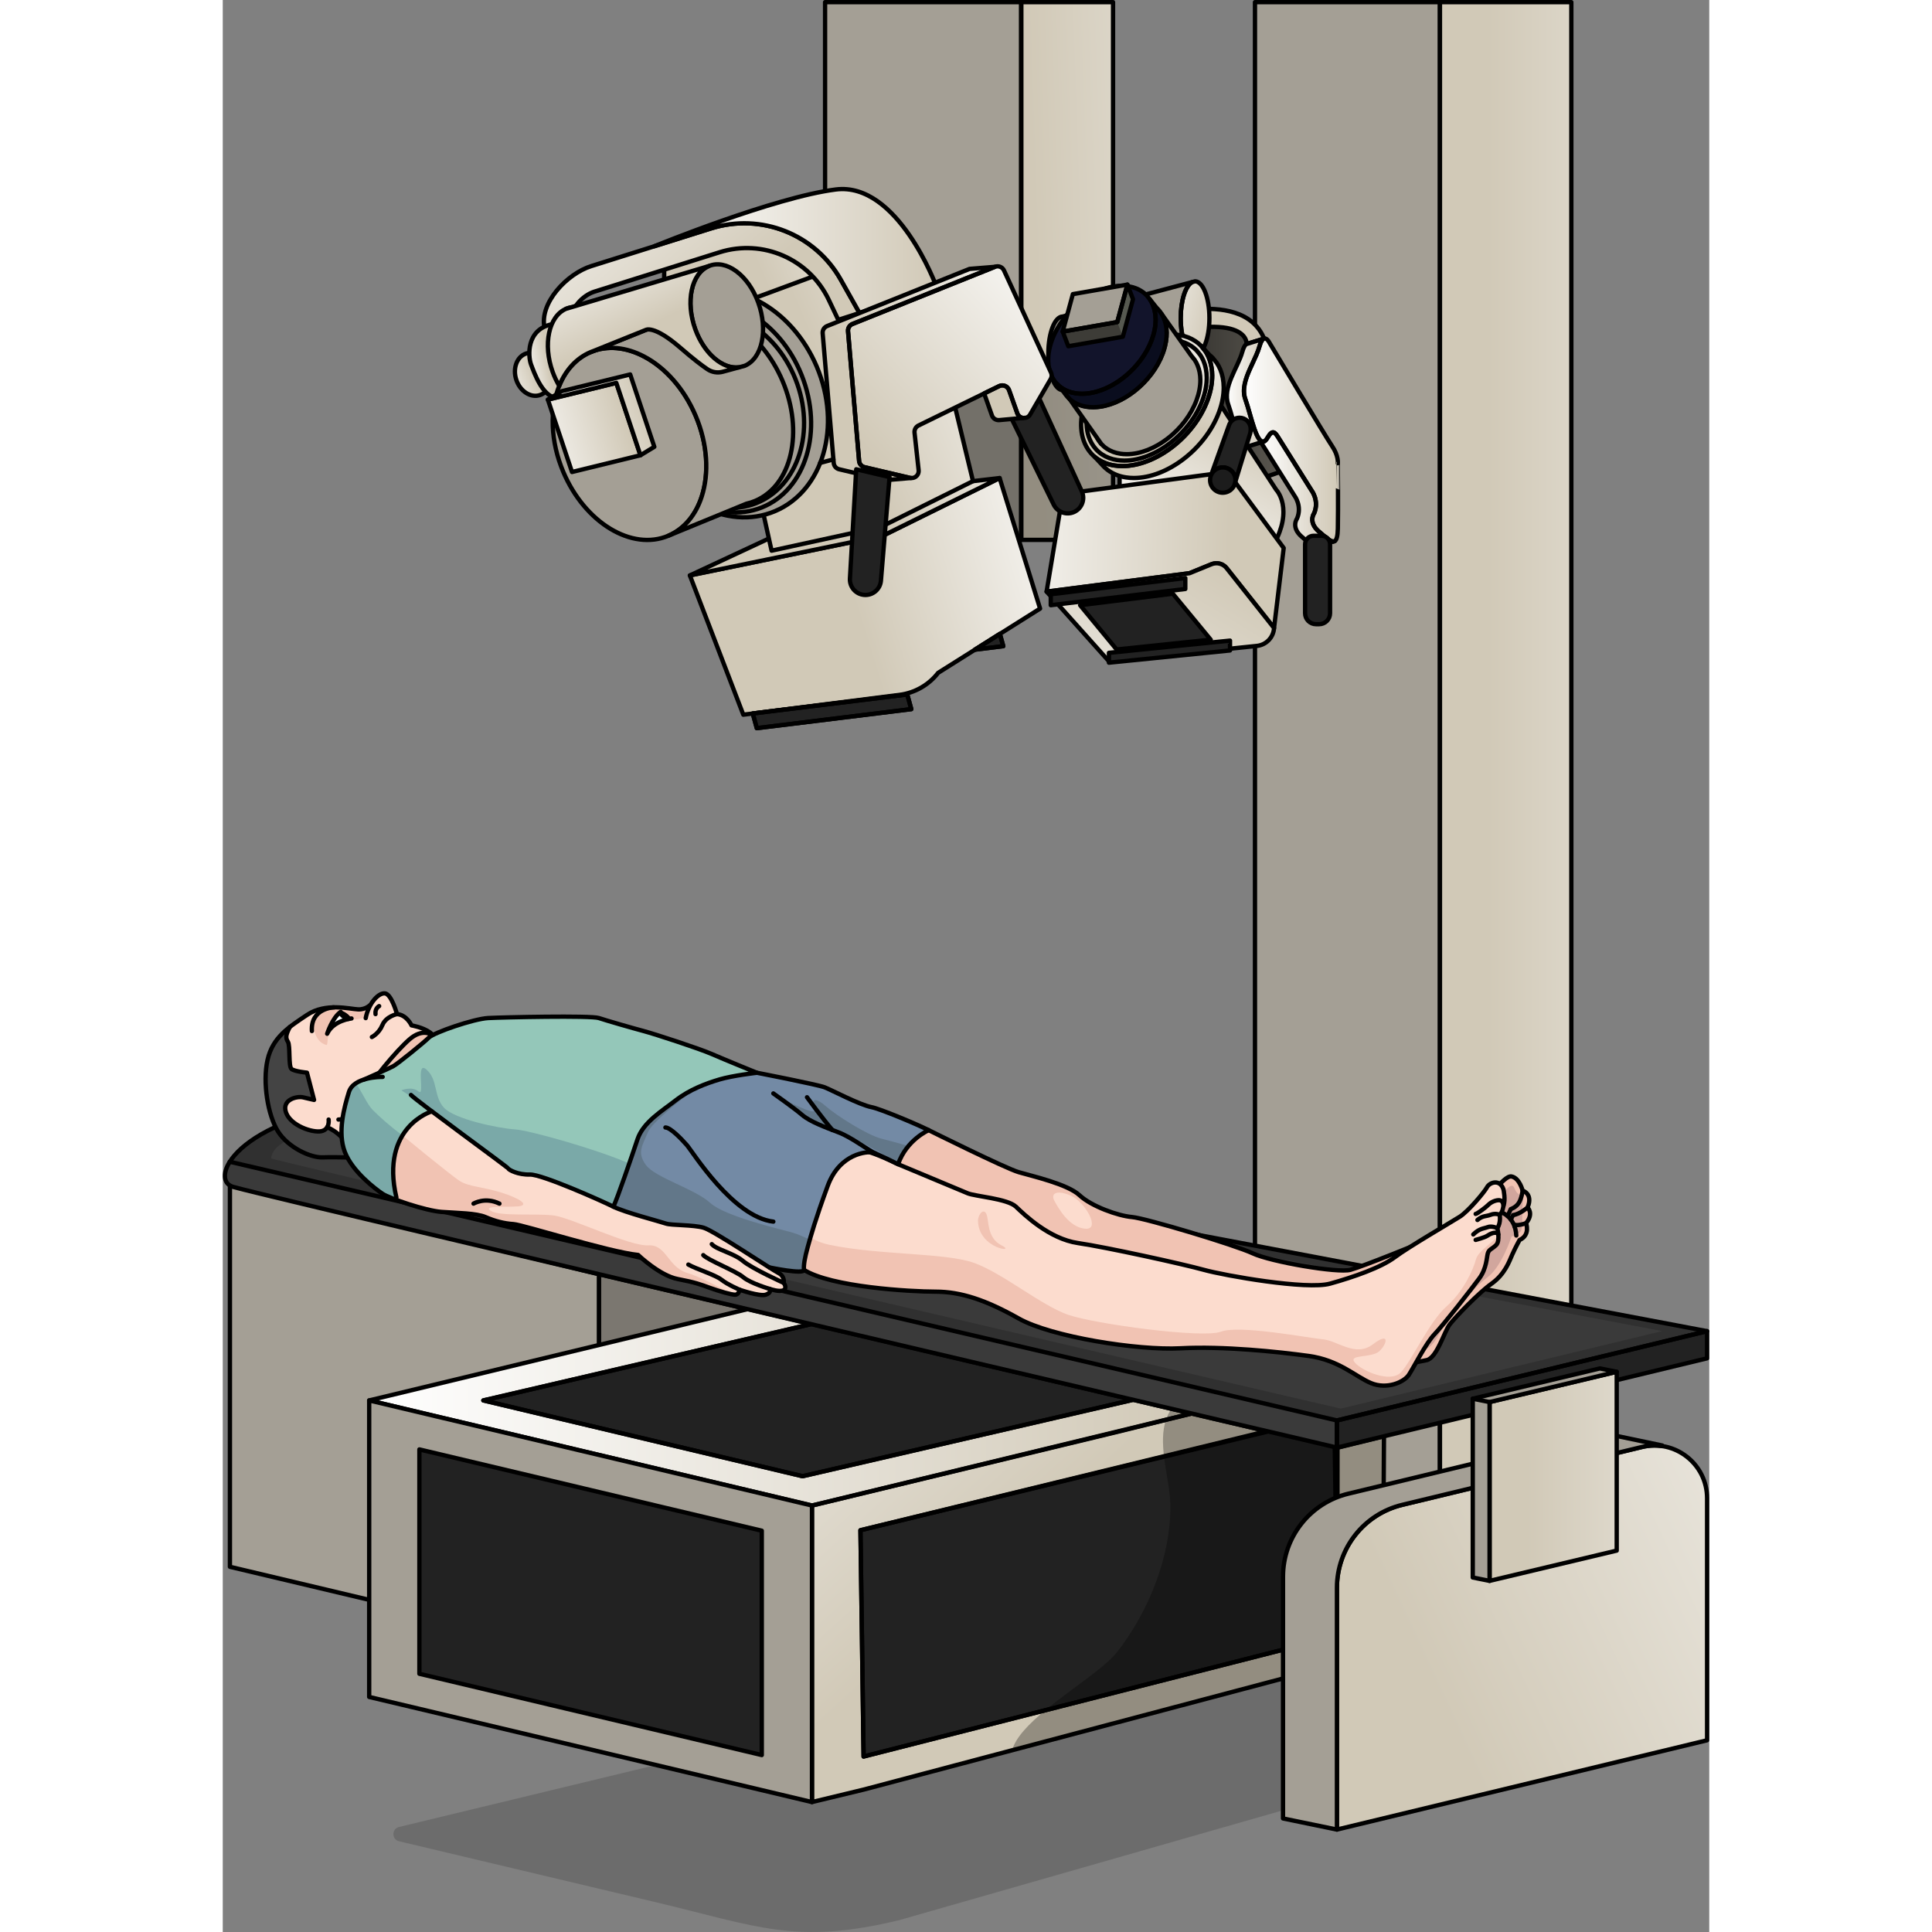 <?xml version="1.0" encoding="utf-8"?>
<!-- Created by: Science Figures, www.sciencefigures.org, Generator: Science Figures Editor -->
<svg version="1.1" id="Camada_1" xmlns="http://www.w3.org/2000/svg" xmlns:xlink="http://www.w3.org/1999/xlink" 
	 width="800px" height="800px" viewBox="0 0 343.797 446.832" enable-background="new 0 0 343.797 446.832"
	 xml:space="preserve">
<rect x="0" y="0" width="343.797" height="446.832" fill="#808080" stroke="none"/>
<g>
	<g>
		<g>
			<path fill="#F2E8D9" d="M311.307,197.831"/>
		</g>
		<polygon fill="#A49F95" points="238.732,0.5 281.508,0.5 281.508,374.208 238.732,364.213 		"/>
		<linearGradient id="SVGID_1_" gradientUnits="userSpaceOnUse" x1="377.547" y1="187.354" x2="292.496" y2="187.354">
			<stop  offset="0" style="stop-color:#FFFFFF"/>
			<stop  offset="1" style="stop-color:#D1C9B7"/>
		</linearGradient>
		<polygon fill="url(#SVGID_1_)" points="281.508,374.208 311.899,366.828 311.899,0.5 281.508,0.5 		"/>
		<polygon fill="none" stroke="#000000" stroke-linecap="round" stroke-linejoin="round" stroke-miterlimit="10" points="
			238.732,0.5 281.508,0.5 281.508,374.208 238.732,364.213 		"/>
		<polygon fill="none" stroke="#000000" stroke-linecap="round" stroke-linejoin="round" stroke-miterlimit="10" points="
			281.508,374.208 311.899,366.828 311.899,0.5 281.508,0.5 		"/>
	</g>
	<path fill="#7B7770" d="M172.607,314.84v47.14l-85.61,20.65v-87.94c16.2,3.82,33.44,7.88,50.49,11.89
		C149.427,309.39,161.267,312.18,172.607,314.84z"/>
	<path fill="none" stroke="#000000" stroke-linecap="round" stroke-linejoin="round" stroke-miterlimit="10" d="M172.607,314.84
		v47.14l-85.61,20.65v-87.94c16.2,3.82,33.44,7.88,50.49,11.89C149.427,309.39,161.267,312.18,172.607,314.84z"/>
	
		<line fill="none" stroke="#000000" stroke-linecap="round" stroke-linejoin="round" stroke-miterlimit="10" x1="231.307" y1="328.61" x2="231.297" y2="328.61"/>
	<polygon fill="#A49F95" points="87.001,382.625 1.658,362.368 1.658,274.028 86.997,294.69 	"/>
	<polygon fill="none" stroke="#000000" stroke-linecap="round" stroke-linejoin="round" stroke-miterlimit="10" points="
		87.001,382.625 1.658,362.368 1.658,274.028 86.997,294.69 	"/>
	<g>
		<polygon fill="#DCD0BD" points="204.997,330.74 204.997,368.98 193.057,371.86 193.057,333.63 		"/>
		<polygon fill="#F2E8D9" points="193.057,333.63 193.057,371.86 181.447,369.11 181.447,336.44 		"/>
		<polygon fill="none" stroke="#000000" stroke-linecap="round" stroke-linejoin="round" stroke-miterlimit="10" points="
			204.997,330.74 204.997,368.98 193.057,371.86 193.057,333.63 		"/>
		<polygon fill="none" stroke="#000000" stroke-linecap="round" stroke-linejoin="round" stroke-miterlimit="10" points="
			193.057,333.63 193.057,371.86 181.447,369.11 181.447,336.44 		"/>
	</g>
	<path fill="none" stroke="#000000" stroke-linecap="round" stroke-linejoin="round" stroke-miterlimit="10" d="M1.658,362.368"/>
	
		<line fill="none" stroke="#000000" stroke-linecap="round" stroke-linejoin="round" stroke-miterlimit="10" x1="273.147" y1="331.07" x2="273.147" y2="330.74"/>
	<path opacity="0.2" fill="#222222" d="M262.347,413.78l-105.84,30.298c-23.993,5.815-32.749,1.469-56.769-4.233l-58.961-13.996
		c-1.739-0.413-1.743-2.885-0.006-3.305l80.689-19.465l128.565-32.362c0.859-0.216,1.741,0.264,2.024,1.104l14.594,43.2
		C266.962,415.966,263.316,413.545,262.347,413.78z"/>
	<g>
		<polygon fill="none" points="210.567,323.74 134.097,341.42 60.267,323.89 136.167,306.22 		"/>
		<linearGradient id="SVGID_2_" gradientUnits="userSpaceOnUse" x1="33.867" y1="325.48" x2="224.077" y2="325.48">
			<stop  offset="0" style="stop-color:#FFFFFF"/>
			<stop  offset="1" style="stop-color:#D1C9B7"/>
		</linearGradient>
		<polygon fill="url(#SVGID_2_)" points="224.077,326.92 218.157,328.35 136.277,348.2 119.477,344.21 51.217,328.01 51.207,328.01 
			33.867,323.89 121.457,302.76 136.167,306.22 60.267,323.89 134.097,341.42 210.567,323.74 219.427,325.83 		"/>
		<polygon fill="#222222" points="210.567,323.74 134.097,341.42 60.267,323.89 136.167,306.22 		"/>
		<polygon fill="none" stroke="#000000" stroke-linecap="round" stroke-linejoin="round" stroke-miterlimit="10" points="
			210.567,323.74 134.097,341.42 60.267,323.89 136.167,306.22 		"/>
		<polygon fill="#DCD0BD" points="256.227,334.46 224.077,342.21 218.717,343.5 212.137,345.09 200.527,347.89 148.217,360.51 
			148.217,413.9 136.277,416.78 136.277,348.2 206.877,331.17 218.147,328.38 224.077,326.92 241.467,331 241.767,331.07 		"/>
		<linearGradient id="SVGID_3_" gradientUnits="userSpaceOnUse" x1="100.771" y1="262.491" x2="185.732" y2="356.093">
			<stop  offset="0" style="stop-color:#FFFFFF"/>
			<stop  offset="1" style="stop-color:#D1C9B7"/>
		</linearGradient>
		<polygon fill="url(#SVGID_3_)" points="268.567,332.18 268.287,382.08 182.567,404.8 148.217,413.9 136.277,416.78 136.277,348.2 
			206.877,331.17 218.147,328.38 224.077,326.92 241.467,331 217.687,336.8 147.487,353.91 148.217,406.25 190.257,395.54 
			257.807,378.33 257.807,377.65 257.817,334.83 		"/>
		<polygon fill="#222222" points="257.817,378.33 257.807,378.33 190.257,395.54 148.217,406.25 147.487,353.91 217.697,336.9 
			241.767,331.07 257.077,327.36 257.807,377.65 		"/>
		<path opacity="0.3" d="M268.567,332.18l-0.28,49.9l-85.72,22.72c0.79-2.96,3.91-6.14,7.69-9.26c6.01-4.97,13.71-9.81,16.52-13.37
			c7.31-9.28,12.62-22.37,12.38-34.29c-0.03-1.36-0.2-2.84-0.44-4.38c-0.32-2.13-0.75-4.38-1.02-6.6c0-0.03,0-0.07-0.01-0.1
			c-0.34-2.96-0.4-5.87,0.46-8.42c0-0.01,0.01-0.02,0.01-0.03c0.3-0.89,0.71-1.74,1.27-2.52l4.65,1.09l17.39,4.08l0.3,0.07
			l15.31-3.71l0.73,50.29l0.01-42.82L268.567,332.18z"/>
		<polygon fill="none" stroke="#000000" stroke-linecap="round" stroke-linejoin="round" stroke-miterlimit="10" points="
			268.567,332.18 268.287,382.08 182.567,404.8 148.217,413.9 136.277,416.78 136.277,348.2 206.877,331.17 218.147,328.38 
			224.077,326.92 241.467,331 217.687,336.8 147.487,353.91 148.217,406.25 190.257,395.54 257.807,378.33 257.807,377.65 
			257.817,334.83 		"/>
		<polygon fill="#F2E8D9" points="136.28,348.199 136.28,416.779 124.67,414.019 124.67,361.539 119.48,360.309 119.16,360.229 
			57.42,345.569 45.48,342.739 45.48,395.219 33.87,392.469 33.87,323.889 51.21,328.009 51.22,328.009 119.48,344.209 		"/>
		<polygon fill="#222222" points="124.67,405.905 45.48,387.105 45.48,335.219 124.67,354.019 		"/>
		<g>
			<polygon fill="none" stroke="#000000" stroke-linecap="round" stroke-linejoin="round" stroke-miterlimit="10" points="
				224.077,326.92 218.157,328.35 136.277,348.2 119.477,344.21 51.217,328.01 51.207,328.01 33.867,323.89 121.457,302.76 
				136.167,306.22 60.267,323.89 134.097,341.42 210.567,323.74 219.427,325.83 			"/>
		</g>
		<polygon fill="none" stroke="#000000" stroke-linecap="round" stroke-linejoin="round" stroke-miterlimit="10" points="
			257.817,378.33 257.807,378.33 190.257,395.54 148.217,406.25 147.487,353.91 217.697,336.9 241.767,331.07 257.077,327.36 
			257.807,377.65 		"/>
		<path fill="#A49F95" d="M119.477,344.21l-68.26-16.2h-0.01l-17.34-4.12v68.58l11.61,2.75l79.19,18.8l11.61,2.76V348.2
			L119.477,344.21z M124.667,405.91l-79.19-18.8v-51.89l79.19,18.8V405.91z"/>
		<path fill="none" stroke="#000000" stroke-linecap="round" stroke-linejoin="round" stroke-miterlimit="10" d="M119.477,344.21
			l-68.26-16.2h-0.01l-17.34-4.12v68.58l11.61,2.75l79.19,18.8l11.61,2.76V348.2L119.477,344.21z M124.667,405.91l-79.19-18.8
			v-51.89l79.19,18.8V405.91z"/>
	</g>
	<g>
		<g>
			<g>
				<g>
					<g>
						<polygon fill="#222222" points="343.295,307.873 257.687,328.522 257.687,334.8 343.295,314.15 						"/>
						<path fill="#303030" d="M343.297,307.87l-85.61,20.65v6.28l-7.94-1.87c-4.52-1.05-10.8-2.53-18.44-4.32h-0.01
							c-6.53-1.53-14.03-3.28-22.25-5.22l-1.66-0.39l-0.48-0.11l-1.91-0.45l-3.77-0.89c-8.95-2.09-18.58-4.35-28.62-6.71
							c-11.34-2.66-23.18-5.45-35.12-8.26c-17.05-4.01-34.29-8.07-50.49-11.89c-9.21-2.18-18.08-4.28-26.4-6.24
							c-2.15-0.5-4.27-1.01-6.34-1.5c-0.69-0.16-1.38-0.33-2.06-0.49c-0.91-0.21-1.81-0.43-2.7-0.64c-0.37-0.08-0.75-0.17-1.12-0.26
							c-1.03-0.24-2.04-0.48-3.04-0.72c-1.5-0.36-2.98-0.7-4.42-1.05c-1.45-0.34-2.86-0.68-4.25-1.01c-0.01,0-0.02-0.01-0.02-0.01
							c-1.22-0.29-2.42-0.57-3.6-0.85c-1.17-0.28-2.32-0.55-3.43-0.82c-0.01,0-0.02-0.01-0.02-0.01c-0.4-0.09-0.8-0.19-1.19-0.28
							c-0.78-0.19-1.55-0.37-2.3-0.55h-0.01c-0.47-0.11-0.94-0.22-1.4-0.33c-0.92-0.22-1.82-0.44-2.69-0.64
							c-0.44-0.1-0.87-0.21-1.29-0.31c-0.28-0.07-0.56-0.14-0.83-0.2c-0.53-0.13-1.05-0.25-1.55-0.37
							c-0.271-0.07-0.53-0.13-0.78-0.19c-0.74-0.18-1.47-0.36-2.17-0.52c-0.01,0-0.01,0-0.02-0.01c-0.93-0.22-1.82-0.43-2.66-0.64
							c-0.44-0.1-0.86-0.2-1.26-0.3c-0.35-0.09-0.69-0.17-1.02-0.25c-1-0.24-1.9-0.46-2.73-0.66c-0.01,0-0.01,0-0.02-0.01
							c-0.62-0.15-1.2-0.29-1.72-0.42c-0.01,0-0.02-0.01-0.02-0.01c-0.39-0.1-0.75-0.19-1.08-0.26c-0.01-0.01-0.02-0.01-0.02-0.01
							c-0.33-0.08-0.63-0.16-0.9-0.23c-0.01,0-0.02-0.01-0.02-0.01c-0.18-0.04-0.34-0.08-0.49-0.12c-0.01,0-0.02-0.01-0.02-0.01
							c-0.46-0.11-0.8-0.2-1-0.26c-0.04-0.01-0.07-0.02-0.1-0.03c-0.03-0.01-0.05-0.01-0.07-0.02l-0.01-0.01
							c-0.55-0.18-0.98-0.5-1.28-0.92c-0.22-0.32-0.36-0.7-0.42-1.13c-0.13-1.01,0.2-2.28,1.1-3.7c2.49-3.96,9.41-9,22.84-12.11
							c23-5.33,56.66,2.81,74.34,5.06l69.26,13.1l4.54,0.85L343.297,307.87z"/>
						<g>
							<g id="XMLID_49_">
								<g>
									<path fill="#3A3A3A" d="M257.687,328.52v6.28l-7.94-1.87c-4.52-1.05-10.8-2.53-18.44-4.32h-0.01
										c-6.53-1.53-14.03-3.28-22.25-5.22l-1.66-0.39l-0.48-0.11l-1.91-0.45l-3.77-0.89c-8.95-2.09-18.58-4.35-28.62-6.71
										c-11.34-2.66-23.18-5.45-35.12-8.26c-17.05-4.01-34.29-8.07-50.49-11.89c-9.21-2.18-18.08-4.28-26.4-6.24
										c-2.15-0.51-4.27-1.01-6.34-1.5c-0.69-0.16-1.38-0.33-2.06-0.49c-0.91-0.21-1.81-0.43-2.7-0.64
										c-0.37-0.08-0.75-0.17-1.12-0.26c-1.03-0.24-2.04-0.48-3.04-0.72c-1.5-0.36-2.98-0.7-4.42-1.05
										c-1.45-0.34-2.86-0.68-4.25-1.01c-0.01,0-0.02-0.01-0.02-0.01c-1.22-0.29-2.42-0.57-3.6-0.85
										c-1.17-0.28-2.31-0.56-3.43-0.82c-0.01,0-0.02-0.01-0.02-0.01c-0.4-0.09-0.8-0.19-1.19-0.28c-0.78-0.19-1.55-0.37-2.3-0.55
										h-0.01c-0.47-0.11-0.94-0.22-1.4-0.33c-0.92-0.22-1.82-0.44-2.69-0.64c-0.44-0.1-0.87-0.21-1.29-0.31
										c-0.28-0.07-0.56-0.14-0.83-0.2c-0.53-0.13-1.05-0.25-1.55-0.37c-0.271-0.07-0.53-0.13-0.78-0.19
										c-0.74-0.18-1.47-0.36-2.17-0.52c-0.01,0-0.01,0-0.02-0.01c-0.93-0.22-1.82-0.44-2.66-0.64c-0.44-0.1-0.86-0.2-1.26-0.3
										c-0.35-0.09-0.69-0.17-1.02-0.25c-1-0.24-1.9-0.46-2.73-0.66c-0.01,0-0.01,0-0.02-0.01c-0.62-0.15-1.2-0.29-1.72-0.42
										c-0.01,0-0.02-0.01-0.02-0.01c-0.39-0.1-0.75-0.19-1.08-0.26c-0.01-0.01-0.02-0.01-0.02-0.01
										c-0.33-0.08-0.63-0.16-0.9-0.23c-0.01,0-0.02-0.01-0.02-0.01c-0.18-0.04-0.34-0.08-0.49-0.12c-0.01,0-0.02-0.01-0.02-0.01
										c-0.46-0.11-0.8-0.2-1-0.26c-0.04-0.01-0.07-0.02-0.1-0.03c-0.03-0.01-0.05-0.01-0.07-0.02l-0.01-0.01
										c-0.55-0.18-0.98-0.5-1.28-0.92c-0.22-0.32-0.36-0.7-0.42-1.13c-0.13-1.01,0.2-2.28,1.1-3.7l97.27,22.73l73.71,17.22
										L257.687,328.52z"/>
								</g>
							</g>
						</g>
						<g>
							<polygon fill="none" stroke="#000000" stroke-linecap="round" stroke-linejoin="round" stroke-miterlimit="10" points="
								343.295,307.873 257.687,328.522 257.687,334.8 343.295,314.15 							"/>
							<path fill="none" stroke="#000000" stroke-linecap="round" stroke-linejoin="round" stroke-miterlimit="10" d="
								M343.297,307.87l-85.61,20.65v6.28l-7.94-1.87c-4.52-1.05-10.8-2.53-18.44-4.32h-0.01c-6.53-1.53-14.03-3.28-22.25-5.22
								l-1.66-0.39l-0.48-0.11l-1.91-0.45l-3.77-0.89c-8.95-2.09-18.58-4.35-28.62-6.71c-11.34-2.66-23.18-5.45-35.12-8.26
								c-17.05-4.01-34.29-8.07-50.49-11.89c-9.21-2.18-18.08-4.28-26.4-6.24c-2.15-0.5-4.27-1.01-6.34-1.5
								c-0.69-0.16-1.38-0.33-2.06-0.49c-0.91-0.21-1.81-0.43-2.7-0.64c-0.37-0.08-0.75-0.17-1.12-0.26
								c-1.03-0.24-2.04-0.48-3.04-0.72c-1.5-0.36-2.98-0.7-4.42-1.05c-1.45-0.34-2.86-0.68-4.25-1.01c-0.01,0-0.02-0.01-0.02-0.01
								c-1.22-0.29-2.42-0.57-3.6-0.85c-1.17-0.28-2.32-0.55-3.43-0.82c-0.01,0-0.02-0.01-0.02-0.01c-0.4-0.09-0.8-0.19-1.19-0.28
								c-0.78-0.19-1.55-0.37-2.3-0.55h-0.01c-0.47-0.11-0.94-0.22-1.4-0.33c-0.92-0.22-1.82-0.44-2.69-0.64
								c-0.44-0.1-0.87-0.21-1.29-0.31c-0.28-0.07-0.56-0.14-0.83-0.2c-0.53-0.13-1.05-0.25-1.55-0.37
								c-0.271-0.07-0.53-0.13-0.78-0.19c-0.74-0.18-1.47-0.36-2.17-0.52c-0.01,0-0.01,0-0.02-0.01c-0.93-0.22-1.82-0.43-2.66-0.64
								c-0.44-0.1-0.86-0.2-1.26-0.3c-0.35-0.09-0.69-0.17-1.02-0.25c-1-0.24-1.9-0.46-2.73-0.66c-0.01,0-0.01,0-0.02-0.01
								c-0.62-0.15-1.2-0.29-1.72-0.42c-0.01,0-0.02-0.01-0.02-0.01c-0.39-0.1-0.75-0.19-1.08-0.26c-0.01-0.01-0.02-0.01-0.02-0.01
								c-0.33-0.08-0.63-0.16-0.9-0.23c-0.01,0-0.02-0.01-0.02-0.01c-0.18-0.04-0.34-0.08-0.49-0.12c-0.01,0-0.02-0.01-0.02-0.01
								c-0.46-0.11-0.8-0.2-1-0.26c-0.04-0.01-0.07-0.02-0.1-0.03c-0.03-0.01-0.05-0.01-0.07-0.02l-0.01-0.01
								c-0.55-0.18-0.98-0.5-1.28-0.92c-0.22-0.32-0.36-0.7-0.42-1.13c-0.13-1.01,0.2-2.28,1.1-3.7c2.49-3.96,9.41-9,22.84-12.11
								c23-5.33,56.66,2.81,74.34,5.06l69.26,13.1l4.54,0.85L343.297,307.87z"/>
							
								<line fill="none" stroke="#000000" stroke-linecap="round" stroke-linejoin="round" stroke-miterlimit="10" x1="1.625" y1="268.689" x2="257.687" y2="328.522"/>
						</g>
						<path fill="#3A3A3A" d="M11.187,267.935c0.266-2.018,1.426-5.003,17.843-8.81c4.868-1.129,10.676-1.701,17.263-1.701
							c14.239,0,29.901,2.614,42.485,4.715c4.928,0.822,9.584,1.6,13.439,2.094l230.695,43.62l-74.341,17.932
							C258.572,325.785,20.457,270.475,11.187,267.935z"/>
					</g>
				</g>
			</g>
		</g>
	</g>
	<g>
		<g>
			<path fill="#FCDCCE" d="M34.289,232.235c0,0-1.059,1.299-2.99,1.214c-1.935-0.084-7.485-1.599-11.774,1.262
				c-4.289,2.857-7.99,5.212-9.168,10.427c-1.179,5.214,0.083,12.867,2.438,16.567c2.357,3.7,7.484,6.056,10.261,5.97
				c2.774-0.084,11.269-0.084,14.297,1.095c3.026,1.176,7.569,0.922,9.504-1.767c1.934-2.691,4.351-12.278,4.907-13.622
				c0.558-1.348,0.958-2.544,0-4.216c0,0-1.661-0.647-1.938-2.957c-0.277-2.309,0.32-5.805-1.849-7.39
				c-1.711-1.25-4.318-1.669-4.318-1.669s-1.095-2.439-3.362-2.607c0,0-1.262-4.625-2.776-4.793
				c-1.513-0.168-3.782,2.271-4.458,5.719"/>
			<path fill="#F1C3B3" d="M26.274,235.719c2.297-1.302,3.598,0.298,4.851,0c1.252-0.297,1.808-0.151,2.165-1.177
				c0.131-0.372,0.416-1.236,0.916-2.216c-0.271,0.283-1.273,1.194-2.907,1.123c-1.298-0.056-4.213-0.747-7.286-0.345
				c-1.644,0.794-3.271,2.091-3.051,4.086c0.432,3.903,2.736,4.479,3.091,4.479S23.975,237.022,26.274,235.719z"/>
			<g>
				<g id="XMLID_48_">
					<g>
						<path fill="#444444" d="M15.064,240.94c0.587,0.918,0.081,5.708,0.84,6.307c0.759,0.586,3.573,0.838,3.573,0.838l1.642,6.308
							c0,0-1.091-0.253-2.527-0.586c-1.425-0.334-5.042,0.504-3.952,3.526c1.103,3.033,6.146,4.71,8.169,4.296
							c0.677-0.149,1.091-0.506,1.343-0.92c0,0,4.377,1.575,6.205,7.054c-2.93-0.15-5.87-0.125-7.307-0.08
							c-2.769,0.08-7.904-2.275-10.259-5.973c-2.354-3.699-3.608-11.35-2.436-16.564c0.793-3.482,2.689-5.676,5.148-7.616
							C14.593,239.344,14.479,240.011,15.064,240.94z"/>
					</g>
				</g>
			</g>
			<path fill="none" stroke="#000000" stroke-linecap="round" stroke-linejoin="round" stroke-miterlimit="10" d="M34.289,232.235
				c0,0-1.059,1.299-2.99,1.214c-1.935-0.084-7.485-1.599-11.774,1.262c-4.289,2.857-7.99,5.212-9.168,10.427
				c-1.179,5.214,0.083,12.867,2.438,16.567c2.357,3.7,7.484,6.056,10.261,5.97c2.774-0.084,11.269-0.084,14.297,1.095
				c3.026,1.176,7.569,0.922,9.504-1.767c1.934-2.691,4.351-12.278,4.907-13.622c0.558-1.348,0.958-2.544,0-4.216
				c0,0-1.661-0.647-1.938-2.957c-0.277-2.309,0.32-5.805-1.849-7.39c-1.711-1.25-4.318-1.669-4.318-1.669s-1.095-2.439-3.362-2.607
				c0,0-1.262-4.625-2.776-4.793c-1.513-0.168-3.782,2.271-4.458,5.719"/>
			<path fill="#F1C3B3" d="M48.864,239.792c-0.486-0.626-2.689-2.029-5.717,0.623c-3.027,2.655-8.824,9.6-10.336,12.712
				c-1.513,3.112-4.206,5.887-6.056,5.802l10.639,5.308l11.47-11.726c0,0,1.033-10.196,0.171-12.924"/>
			<path fill="none" stroke="#000000" stroke-linecap="round" stroke-linejoin="round" stroke-miterlimit="10" d="M24.148,260.709
				c0,0,4.385,1.569,6.208,7.053"/>
			<path fill="none" stroke="#000000" stroke-linecap="round" stroke-linejoin="round" stroke-miterlimit="10" d="M48.864,239.792
				c-0.486-0.626-2.689-2.029-5.717,0.623c-3.027,2.655-8.824,9.6-10.336,12.712c-1.513,3.112-4.206,5.887-6.056,5.802"/>
			<path fill="none" stroke="#000000" stroke-linecap="round" stroke-linejoin="round" stroke-miterlimit="10" d="M24.486,258.931
				c0,0,0.335,2.27-1.683,2.691c-2.02,0.42-7.064-1.262-8.158-4.292c-1.092-3.024,2.522-3.866,3.953-3.529
				c1.43,0.336,2.521,0.59,2.521,0.59l-1.643-6.307c0,0-2.813-0.254-3.567-0.844c-0.757-0.589-0.253-5.381-0.842-6.307
				c-0.591-0.924-0.474-1.595,0.436-3.403"/>
			<path fill="none" stroke="#000000" stroke-linecap="round" stroke-linejoin="round" stroke-miterlimit="10" d="M40.295,234.542
				c0,0-2.522,0.504-3.365,2.522c-0.841,2.02-2.439,2.777-2.439,2.777"/>
			<path fill="none" stroke="#000000" stroke-linecap="round" stroke-linejoin="round" stroke-miterlimit="10" d="M36.172,232.692
				c0,0-1.008,0.504-0.84,1.85"/>
			<path fill="#FFFFFF" d="M27.109,234.289c-1.858,1.32-2.961,4.795-2.961,4.795c1.355-2.945,5.335-3.346,5.335-3.346
				S28.535,234.593,27.109,234.289"/>
			<path stroke="#000000" stroke-linecap="round" stroke-linejoin="round" stroke-miterlimit="10" d="M29.126,235.627
				c-0.088,0.119-0.566-0.071-1.074-0.435c-0.506-0.359-0.843-0.753-0.758-0.871c0.086-0.122,0.566,0.075,1.07,0.435
				C28.869,235.118,29.209,235.507,29.126,235.627z"/>
			<path fill="none" stroke="#000000" stroke-linecap="round" stroke-linejoin="round" stroke-miterlimit="10" d="M29.784,235.55
				c0,0-4.205,0.424-5.636,3.534c0,0,1.163-3.67,3.127-5.063"/>
			<path fill="none" stroke="#000000" stroke-linecap="round" stroke-linejoin="round" stroke-miterlimit="10" d="M25.745,232.979
				c0,0-5.465,0.146-5.129,5.48"/>
		</g>
		<g>
			<path fill="#F1C3B3" d="M163.272,261.384c0,0,17.7,8.805,20.799,9.713s11.328,2.766,14.073,5.333
				c2.744,2.567,8.939,4.779,12.125,5.045c3.187,0.266,23.808,6.462,27.968,8.408c4.16,1.947,19.648,4.603,22.569,3.806
				c2.92-0.797,16.639-6.373,19.117-7.435c2.479-1.062,8.232-5.753,10.179-6.815c1.947-1.063,6.108-7.699,7.966-7.346
				c1.858,0.354,2.566,3.275,2.566,3.275s2.479,0.708,1.15,3.895c0,0,1.504,1.414-0.354,3.628c0,0,1.063,2.744-1.505,3.895
				c0,0-0.975,1.77-1.683,3.363c-0.707,1.593-1.682,4.514-4.779,6.727c-3.097,2.212-8.318,7.698-9.646,9.381
				c-1.328,1.683-3.002,7.844-5.398,8.32c-2.397,0.478-8.675,2.036-11.772,0c-3.098-2.036-8.408-5.488-11.063-6.196
				c-2.656-0.707-13.631-4.514-18.057-4.248c-4.425,0.266-27.436,2.036-37.703-2.743c-10.268-4.779-11.594-6.55-13.807-6.815
				c-2.214-0.266-13.719-5.663-21.596-6.814c-7.877-1.151-26.368-6.992-26.368-6.992S146.367,259.172,163.272,261.384z"/>
			<path fill="#D1A69D" d="M294.358,278.995c0,0,3.401-6.641,4.372-4.211c0.973,2.429,2.268,0.972,1.944,3.4
				c-0.323,2.43,0.21,6.036-0.648,6.802c-0.857,0.766-1.942,0.972-1.942,0.972s-2.268,6.963-5.506,9.393
				c-3.24,2.431-9.07,9.07-10.366,11.5c-1.296,2.429-2.753,5.992-6.153,5.506c-3.401-0.486,5.83-16.518,8.584-19.109
				C287.394,290.655,294.358,278.995,294.358,278.995z"/>
			<path fill="#FCDCCE" d="M192.33,277.699c-0.945-1.736,0.648-2.591,3.888-1.134c3.239,1.457,6.964,7.935,3.239,7.611
				C195.732,283.852,193.3,279.481,192.33,277.699z"/>
			<path fill="none" stroke="#000000" stroke-linecap="round" stroke-linejoin="round" stroke-miterlimit="10" d="M163.272,261.384
				c0,0,17.7,8.805,20.799,9.713s11.328,2.766,14.073,5.333c2.744,2.567,8.939,4.779,12.125,5.045
				c3.187,0.266,23.808,6.462,27.968,8.408c4.16,1.947,19.648,4.603,22.569,3.806c2.92-0.797,16.639-6.373,19.117-7.435
				c2.479-1.062,8.232-5.753,10.179-6.815c1.947-1.063,6.108-7.699,7.966-7.346c1.858,0.354,2.566,3.275,2.566,3.275
				s2.479,0.708,1.15,3.895c0,0,1.504,1.414-0.354,3.628c0,0,1.063,2.744-1.505,3.895c0,0-0.975,1.77-1.683,3.363
				c-0.707,1.593-1.682,4.514-4.779,6.727c-3.097,2.212-8.318,7.698-9.646,9.381c-1.328,1.683-3.002,7.844-5.398,8.32
				c-2.397,0.478-8.675,2.036-11.772,0c-3.098-2.036-8.408-5.488-11.063-6.196c-2.656-0.707-13.631-4.514-18.057-4.248
				c-4.425,0.266-27.436,2.036-37.703-2.743c-10.268-4.779-11.594-6.55-13.807-6.815c-2.214-0.266-13.719-5.663-21.596-6.814
				c-7.877-1.151-26.368-6.992-26.368-6.992S146.367,259.172,163.272,261.384z"/>
			<path fill="none" stroke="#000000" stroke-linecap="round" stroke-linejoin="round" stroke-miterlimit="10" d="M300.634,275.368
				c0,0-0.21,1.807-0.902,2.866c-0.691,1.06-1.844,1.407-1.844,1.407l-0.728,1.621"/>
			<path fill="none" stroke="#000000" stroke-linecap="round" stroke-linejoin="round" stroke-miterlimit="10" d="M301.785,279.263
				c0,0-1.789,1.559-3.358,1.761l-0.52,1.033"/>
			<path fill="none" stroke="#000000" stroke-linecap="round" stroke-linejoin="round" stroke-miterlimit="10" d="M301.431,282.891
				c0,0-1.615,0.593-2.481,0.408l-0.166,0.396"/>
			<path fill="none" stroke="#000000" stroke-linecap="round" stroke-linejoin="round" stroke-miterlimit="10" d="M295.755,280.395
				c0,0,3.194,1.06,3.413,5.356"/>
		</g>
		<g>
			<path fill="#FCDCCE" d="M156.193,269.261c0,0,14.425,6.018,16.107,6.727c1.682,0.708,9.203,1.239,11.151,3.098
				c1.948,1.858,7.7,7.436,14.338,8.408c6.638,0.973,24.34,4.867,29.119,6.195c4.779,1.328,23.809,4.691,29.207,3.187
				c5.398-1.505,11.771-3.718,14.958-6.107c3.186-2.39,13.1-8.142,15.046-9.381c1.946-1.239,5.663-5.665,6.283-6.815
				c0.62-1.15,3.01-1.947,3.807,0.531c0,0,0.53,2.389,0,3.717c0,0-0.179,1.594-0.886,2.124c0,0,0.353,1.771-0.531,3.099
				c0,0,0.707,2.92-0.266,3.893c-0.973,0.974-1.682,0.975-1.947,1.947c-0.266,0.974-0.264,3.451-1.946,5.753
				c-1.683,2.301-8.319,10.798-10.355,12.922c-2.036,2.124-4.78,7.611-5.931,9.381c-1.15,1.771-5.134,3.453-8.762,1.948
				c-3.629-1.505-7.346-5.311-14.426-6.284c-7.082-0.975-19.738-2.302-29.65-1.771c-9.912,0.531-29.914-2.654-37.438-6.902
				c-7.523-4.249-13.365-6.196-19.207-6.196c-5.841,0-24.16-1.063-30.445-5.045c0,0-3.01-1.593-0.708-10.178
				c2.302-8.585,6.814-16.552,8.851-17.436C144.597,265.189,147.696,265.1,156.193,269.261z"/>
			<path fill="#F1C3B3" d="M292.58,289.883c0.266-0.973,0.975-0.974,1.947-1.947c0.47-0.472,0.547-1.395,0.501-2.224
				c-1.722,2.074-4.676,3.619-5.202,5.593c-0.648,2.43-2.916,7.45-6.803,10.852c-3.886,3.4-8.097,12.632-10.527,15.223
				c-2.43,2.591-9.068-0.323-10.688-2.268c-1.619-1.943,3.887-0.971,5.668-2.591c1.781-1.62,2.591-4.696-1.457-1.619
				c-4.049,3.078-8.099-0.809-11.5-1.133c-3.4-0.324-19.434-3.402-23.645-1.782c-4.211,1.62-29.152-1.782-35.306-3.888
				c-6.153-2.105-15.061-9.555-21.702-11.983c-6.64-2.429-21.862-1.782-33.523-4.211c-3.561-0.741-5.592-2.302-6.701-4.108
				c-2.153,8.324,0.777,9.893,0.777,9.893c6.285,3.982,24.605,5.045,30.445,5.045c5.842,0,11.684,1.947,19.207,6.196
				c7.523,4.248,27.525,7.434,37.438,6.902c9.912-0.531,22.568,0.796,29.65,1.771c7.08,0.974,10.797,4.779,14.426,6.284
				c3.628,1.505,7.611-0.177,8.762-1.948c1.15-1.77,3.895-7.257,5.931-9.381c2.036-2.124,8.673-10.621,10.355-12.922
				C292.316,293.334,292.314,290.856,292.58,289.883z"/>
			<path fill="#F1C3B3" d="M174.678,282.397c-0.038-1.492,1.294-3.076,1.942-1.619c0.648,1.457,0.001,5.506,3.564,7.287
				C183.748,289.848,174.839,288.876,174.678,282.397z"/>
			<path fill="none" stroke="#000000" stroke-linecap="round" stroke-linejoin="round" stroke-miterlimit="10" d="M156.193,269.261
				c0,0,14.425,6.018,16.107,6.727c1.682,0.708,9.203,1.239,11.151,3.098c1.948,1.858,7.7,7.436,14.338,8.408
				c6.638,0.973,24.34,4.867,29.119,6.195c4.779,1.328,23.809,4.691,29.207,3.187c5.398-1.505,11.771-3.718,14.958-6.107
				c3.186-2.39,13.1-8.142,15.046-9.381c1.946-1.239,5.663-5.665,6.283-6.815c0.62-1.15,3.01-1.947,3.807,0.531
				c0,0,0.53,2.389,0,3.717c0,0-0.179,1.594-0.886,2.124c0,0,0.353,1.771-0.531,3.099c0,0,0.707,2.92-0.266,3.893
				c-0.973,0.974-1.682,0.975-1.947,1.947c-0.266,0.974-0.264,3.451-1.946,5.753c-1.683,2.301-8.319,10.798-10.355,12.922
				c-2.036,2.124-4.78,7.611-5.931,9.381c-1.15,1.771-5.134,3.453-8.762,1.948c-3.629-1.505-7.346-5.311-14.426-6.284
				c-7.082-0.975-19.738-2.302-29.65-1.771c-9.912,0.531-29.914-2.654-37.438-6.902c-7.523-4.249-13.365-6.196-19.207-6.196
				c-5.841,0-24.16-1.063-30.445-5.045c0,0-3.01-1.593-0.708-10.178c2.302-8.585,6.814-16.552,8.851-17.436
				C144.597,265.189,147.696,265.1,156.193,269.261z"/>
			<path fill="none" stroke="#000000" stroke-linecap="round" stroke-linejoin="round" stroke-miterlimit="10" d="M294.793,284.042
				c0,0-1.287-0.596-2.256-0.227c-0.969,0.369-1.844,0.252-3.32,1.682"/>
			<path fill="none" stroke="#000000" stroke-linecap="round" stroke-linejoin="round" stroke-miterlimit="10" d="M295.324,280.943
				c0,0-0.941-0.427-2.049,0c-1.107,0.428-1.844,0.15-3.09,1.212"/>
			<path fill="none" stroke="#000000" stroke-linecap="round" stroke-linejoin="round" stroke-miterlimit="10" d="M296.21,278.819
				c0,0-0.083-1.138-0.886-1.23c-0.803-0.092-1.983,0.415-2.569,1.015c-0.586,0.6-2.57,2.087-2.985,2.15"/>
			<path fill="none" stroke="#000000" stroke-linecap="round" stroke-linejoin="round" stroke-miterlimit="10" d="M289.769,286.767
				c0,0,2.076-0.553,2.629-0.923c0.555-0.369,2.053-1.249,2.617-0.348"/>
		</g>
		<g>
			<g id="XMLID_46_">
				<g>
					<path fill="#738AA5" d="M151.054,266.824c-0.393-0.159-0.701-0.275-0.882-0.308c-0.978-0.17-7.435,0.063-10.271,7.774
						c-2.824,7.721-3.887,11.523-4.599,14.093c-0.712,2.561-0.978,4.153-0.882,5.311c0.086,1.148-8.028-0.573-8.028-0.573
						c-4.26-2.688-13.245-8.592-15.167-9.165c-2.39-0.712-7.52-0.531-8.762-0.978c-1.232-0.436-9.463-2.56-12.119-3.888
						c0.967-2.039,4.248-11.598,5.576-15.58c1.328-3.982,5.661-6.553,8.848-9.027c3.186-2.476,6.988-3.898,10.09-4.822
						c3.101-0.924,8.677-1.551,8.677-1.551s14.072,2.74,15.665,3.367c1.594,0.615,8.104,4.067,10.887,4.599
						c1.859,0.351,10.175,3.802,13.181,5.311c0,0-5.13,2.209-7.073,7.88c0,0-3.367-1.721-5.131-2.442H151.054z"/>
					<g>
						<path fill="#627789" d="M158.597,265.05c-2.053-0.583-4.618-1.298-6.301-1.719c-3.186-0.797-10.355-5.311-12.744-7.435
							c-2.391-2.124-3.718-1.858-2.656,0.531c1.063,2.39-8.23-2.921-6.902-1.858c1.327,1.062,9.027,6.638,12.48,7.346
							c2.137,0.44,8.95,4.233,13.834,7.061C156.892,267.401,157.714,266.1,158.597,265.05z"/>
						<path fill="#627789" d="M111.226,283.956c1.922,0.573,10.907,6.478,15.167,9.165c0,0,8.114,1.721,8.028,0.573
							c-0.096-1.157,0.17-2.75,0.882-5.311c0.138-0.497,0.29-1.044,0.465-1.654c-1.128-0.564-2.589-1.228-3.917-1.626
							c-2.654-0.796-15.665-3.717-19.117-6.903c-3.451-3.187-12.744-5.842-14.869-8.762c-2.123-2.921-0.796-4.514,0.531-7.7
							c0.822-1.973,6.63-6.692,10.936-10.002c-1.565,0.738-3.127,1.632-4.563,2.747c-3.187,2.475-7.52,5.045-8.848,9.027
							c-1.328,3.982-4.609,13.541-5.576,15.58c2.656,1.328,10.887,3.452,12.119,3.888
							C103.707,283.425,108.836,283.244,111.226,283.956z"/>
					</g>
					<path fill="#94C7B9" d="M32.75,249.65c0.457-0.212,5.692-2.539,6.67-3.048c1.008-0.531,7.115-5.48,8.263-6.639
						c1.148-1.146,10.354-4.333,13.722-4.514c3.356-0.17,23.717-0.615,25.575,0c1.858,0.627,7.7,2.305,10.354,3.017
						c2.656,0.701,12.926,4.067,15.752,5.311c2.835,1.231,10.45,4.333,10.45,4.333s-5.576,0.627-8.677,1.551
						c-3.102,0.924-6.904,2.347-10.09,4.822c-3.187,2.475-7.52,5.045-8.848,9.027c-1.328,3.982-4.609,13.541-5.576,15.58
						c-2.654-1.327-16.557-7.529-19.297-7.435c-2.74,0.085-4.865-1.061-5.045-1.423c-0.128-0.255-11.047-8.21-17.652-13.19
						c0,0-12.002,3.547-8.188,19.924l-1.264,0.064c-0.882-0.362-1.562-0.681-1.913-0.914c-1.613-1.072-6.998-5.108-8.75-9.687
						c-1.753-4.576-0.139-10.365,0.945-13.859c0.478-1.561,1.986-2.432,3.536-2.91C32.717,249.661,32.728,249.661,32.75,249.65z"/>
					<path fill="#7AA9A8" d="M34.671,256.693c-1.309-1.31-2.617-4.487-3.895-6.136c-0.736,0.493-1.329,1.143-1.595,2.014
						c-1.084,3.494-2.698,9.283-0.945,13.859c1.752,4.578,7.137,8.614,8.75,9.687c0.352,0.233,1.031,0.552,1.913,0.914l1.264-0.064
						c-1.575-6.761-0.451-11.331,1.408-14.371C38.561,260.38,36.272,258.294,34.671,256.693z M67.596,261.207
						c-3.983-0.266-14.073-2.39-16.462-5.045c-2.391-2.655-1.328-6.372-3.983-8.763c-2.655-2.389-0.266,6.373-1.858,5.045
						c-1.594-1.327-3.982-0.266-3.982-0.266c3.265,1.982,5.197,3.76,6.339,5.129c0.435-0.186,0.702-0.265,0.702-0.265
						c6.605,4.98,17.524,12.936,17.652,13.19c0.18,0.361,2.305,1.508,5.045,1.423c2.74-0.095,16.643,6.107,19.297,7.435
						c0.633-1.334,2.258-5.892,3.678-9.998C86.627,265.845,71.043,261.437,67.596,261.207z"/>
					<path fill="#FCDCCE" d="M126.393,293.121c1.03,0.659,1.784,1.115,2.092,1.274c1.593,0.797,1.243,2.305,1.243,2.305
						s0.881,1.147,0,1.679c-0.84,0.509-2.975-0.191-3.176-0.255c0.031,0.074,0.371,0.902-0.988,1.316
						c-1.412,0.446-6.012-1.146-6.012-1.146s-0.18,1.146-1.062,1.146c-0.892,0-3.632-0.797-5.841-1.593
						c-2.221-0.797-3.282-1.232-7.436-2.028c-4.163-0.797-9.145-5.566-9.145-5.566c-6.733-0.679-26.647-6.998-28.803-7.137
						c-2.156-0.138-4.313-0.669-6.457-1.613c-2.156-0.946-6.596-0.946-10.229-1.212c-2.836-0.212-8.551-1.975-11.683-3.26
						l1.264-0.064c-3.814-16.377,8.188-19.924,8.188-19.924c6.605,4.98,17.524,12.936,17.652,13.19
						c0.18,0.361,2.305,1.508,5.045,1.423c2.74-0.095,16.643,6.107,19.297,7.435c2.656,1.328,10.887,3.452,12.119,3.888
						c1.242,0.446,6.372,0.266,8.762,0.978C113.148,284.529,122.133,290.434,126.393,293.121z"/>
					<path fill="#F1C3B3" d="M107.423,294.397c-4.514-1.328-4.779-6.639-9.027-6.373c-4.248,0.266-17.789-6.373-21.772-6.903
						c-3.983-0.531-12.479,0.266-14.604-1.063c-2.124-1.327,3.718-0.796,6.372-1.062c2.656-0.266,0.266-1.859-3.982-3.186
						c-4.248-1.327-7.435-1.327-9.559-2.655c-2.124-1.328-13.28-10.56-13.28-10.56l-0.001,0.001
						c-1.858,3.041-2.981,7.611-1.407,14.37l-1.264,0.064c3.132,1.285,8.847,3.048,11.683,3.26
						c3.633,0.266,8.072,0.266,10.229,1.212c2.145,0.944,4.301,1.476,6.457,1.613c2.155,0.139,22.069,6.458,28.803,7.137
						c0,0,4.981,4.77,9.145,5.566c4.153,0.796,5.215,1.231,7.436,2.028c1.862,0.671,4.089,1.337,5.281,1.532
						C114.671,297.573,110.113,295.187,107.423,294.397z"/>
				</g>
			</g>
		</g>
		<g>
			<path fill="none" stroke="#000000" stroke-linecap="round" stroke-linejoin="round" stroke-miterlimit="10" d="M36.984,249.065
				c-0.537,0-6.728-0.001-7.805,3.499c-1.077,3.499-2.691,9.286-0.942,13.861c1.75,4.576,7.133,8.614,8.747,9.69
				c1.615,1.077,9.961,3.902,13.594,4.172c3.633,0.27,8.074,0.27,10.229,1.211c2.152,0.942,4.305,1.48,6.459,1.615
				c2.154,0.135,22.071,6.46,28.801,7.133c0,0,4.985,4.77,9.146,5.565c4.16,0.797,5.222,1.239,7.435,2.036
				c2.213,0.797,4.955,1.593,5.842,1.593c0.886,0,1.063-1.149,1.063-1.149s4.603,1.593,6.018,1.149
				c1.416-0.442,0.975-1.327,0.975-1.327s2.301,0.797,3.185,0.266c0.885-0.531,0-1.682,0-1.682s0.354-1.505-1.238-2.301
				c-1.594-0.797-14.869-9.735-17.26-10.444c-2.389-0.708-7.522-0.53-8.762-0.974c-1.239-0.443-9.471-2.566-12.126-3.895
				c-2.655-1.328-16.55-7.523-19.294-7.435c-2.744,0.089-4.867-1.061-5.045-1.416c-0.177-0.354-20.799-15.311-22.48-16.993"/>
			<path fill="none" stroke="#000000" stroke-linecap="round" stroke-linejoin="round" stroke-miterlimit="10" d="M48.354,257.035
				c0,0-11.999,3.552-8.194,19.926"/>
			<path fill="none" stroke="#000000" stroke-linecap="round" stroke-linejoin="round" stroke-miterlimit="10" d="M32.714,249.662
				c0,0,5.69-2.527,6.7-3.059c1.011-0.531,7.118-5.487,8.269-6.638c1.15-1.151,10.356-4.337,13.719-4.514
				c3.363-0.178,23.719-0.62,25.578,0c1.858,0.619,7.7,2.3,10.355,3.008c2.654,0.709,12.921,4.071,15.754,5.311
				c2.832,1.24,10.443,4.337,10.443,4.337s-5.575,0.631-8.674,1.555c-3.098,0.924-6.902,2.339-10.09,4.817
				c-3.186,2.479-7.523,5.045-8.851,9.027c-1.327,3.983-4.603,13.542-5.576,15.578"/>
			<path fill="none" stroke="#000000" stroke-linecap="round" stroke-linejoin="round" stroke-miterlimit="10" d="M123.533,248.107
				c0,0,14.072,2.744,15.666,3.363c1.592,0.619,8.102,4.071,10.886,4.602c1.859,0.354,10.178,3.807,13.188,5.311
				c0,0-5.132,2.212-7.079,7.877c0,0-5.045-2.566-6.02-2.743c-0.974-0.178-7.436,0.062-10.268,7.775
				c-2.831,7.714-3.893,11.52-4.602,14.086c-0.708,2.567-0.973,4.159-0.885,5.311c0.088,1.151-8.031-0.567-8.031-0.567"/>
			<path fill="none" stroke="#000000" stroke-linecap="round" stroke-linejoin="round" stroke-miterlimit="10" d="M127.339,252.888
				c0,0,4.779,3.362,6.638,4.955c1.858,1.594,5.487,2.922,8.497,4.072c3.008,1.15,6.648,4.04,8.586,4.909"/>
			<path fill="none" stroke="#000000" stroke-linecap="round" stroke-linejoin="round" stroke-miterlimit="10" d="M135.127,253.772
				c0,0,3.481,4.792,5.856,7.573"/>
			<path fill="none" stroke="#000000" stroke-linecap="round" stroke-linejoin="round" stroke-miterlimit="10" d="M102.38,260.765
				c1.15,0,3.628,2.565,4.955,4.07c1.328,1.505,10.645,16.619,20.004,17.701"/>
			<path fill="none" stroke="#000000" stroke-linecap="round" stroke-linejoin="round" stroke-miterlimit="10" d="M58,278.372
				c0,0,2.678-1.62,5.99,0"/>
			<path fill="none" stroke="#000000" stroke-linecap="round" stroke-linejoin="round" stroke-miterlimit="10" d="M119.55,298.292
				c0,0-2.779-1.176-4.189-2.303c-1.408-1.128-5.989-2.537-7.681-3.523"/>
			<path fill="none" stroke="#000000" stroke-linecap="round" stroke-linejoin="round" stroke-miterlimit="10" d="M126.543,298.114
				c0,0-4.486-1.304-6.178-2.736c-1.691-1.432-8.104-3.898-9.232-5.097"/>
			<path fill="none" stroke="#000000" stroke-linecap="round" stroke-linejoin="round" stroke-miterlimit="10" d="M129.728,296.698
				c0,0-7.25-3.245-9.434-5.078c-2.185-1.832-6.13-2.607-7.188-3.876"/>
		</g>
	</g>
	<path fill="none" d="M327.667,406.26"/>
	<path fill="#DCD0BD" d="M319.897,331.8l-4.46,0.37l0.34-0.08C317.177,331.75,318.567,331.67,319.897,331.8z"/>
	<polygon fill="#DCD0BD" points="318.507,316.488 289.102,323.49 289.102,364.845 318.507,357.843 	"/>
	<polygon fill="#DCD0BD" points="322.394,317.267 292.989,324.27 292.989,365.624 322.394,358.622 	"/>
	<polygon fill="#DCD0BD" points="322.394,317.267 318.507,316.488 289.102,323.49 289.102,364.845 292.989,365.624 292.989,324.27 	
		"/>
	<polygon fill="#A49F95" points="269.124,0.5 238.732,0.5 281.508,0.5 311.899,0.5 	"/>
	<g>
		<linearGradient id="SVGID_4_" gradientUnits="userSpaceOnUse" x1="428.919" y1="318.678" x2="279.159" y2="388.518">
			<stop  offset="0" style="stop-color:#FFFFFF"/>
			<stop  offset="1" style="stop-color:#D1C9B7"/>
		</linearGradient>
		<path fill="url(#SVGID_4_)" d="M343.297,346.51v55.98l-85.61,20.65v-55.92c0-9.12,6.24-17.05,15.11-19.18l54.1-13.06l1.35-0.32
			c1.62-0.39,3.22-0.44,4.74-0.2C338.697,335.35,343.297,340.28,343.297,346.51z"/>
		<path fill="none" stroke="#000000" stroke-linecap="round" stroke-linejoin="round" stroke-miterlimit="10" d="M343.297,402.49
			l-85.61,20.65v-55.92c0-9.117,6.245-17.047,15.107-19.185l55.451-13.375c7.671-1.85,15.052,3.962,15.052,11.853V402.49z"/>
		<path fill="#A49F95" d="M332.987,334.46c-1.52-0.24-3.12-0.19-4.74,0.2l-1.35,0.32l-54.1,13.06
			c-8.87,2.13-15.11,10.06-15.11,19.18v55.92l-12.47-2.57v-55.92c0-9.12,6.24-17.05,15.11-19.19l55.11-13.29l4.46-0.37l0.77-0.06
			l12.25,2.57L332.987,334.46z"/>
		<path fill="none" stroke="#000000" stroke-linecap="round" stroke-linejoin="round" stroke-miterlimit="10" d="M332.987,334.46
			c-1.52-0.24-3.12-0.19-4.74,0.2l-1.35,0.32l-54.1,13.06c-8.87,2.13-15.11,10.06-15.11,19.18v55.92l-12.47-2.57v-55.92
			c0-9.12,6.24-17.05,15.11-19.19l55.11-13.29l4.46-0.37l0.77-0.06l12.25,2.57L332.987,334.46z"/>
		<g>
			<linearGradient id="SVGID_5_" gradientUnits="userSpaceOnUse" x1="378.627" y1="341.446" x2="301.674" y2="341.446">
				<stop  offset="0" style="stop-color:#FFFFFF"/>
				<stop  offset="1" style="stop-color:#D1C9B7"/>
			</linearGradient>
			<polygon fill="url(#SVGID_5_)" points="322.394,317.267 292.989,324.27 292.989,365.624 322.394,358.622 			"/>
			<polygon fill="none" stroke="#000000" stroke-linecap="round" stroke-linejoin="round" stroke-miterlimit="10" points="
				322.394,317.267 292.989,324.27 292.989,365.624 322.394,358.622 			"/>
			<polygon fill="#A49F95" points="322.394,317.267 318.507,316.488 289.102,323.49 289.102,364.845 292.989,365.624 
				292.989,324.27 			"/>
			<polygon fill="none" stroke="#000000" stroke-linecap="round" stroke-linejoin="round" stroke-miterlimit="10" points="
				322.394,317.267 318.507,316.488 289.102,323.49 289.102,364.845 292.989,365.624 292.989,324.27 			"/>
			
				<line fill="none" stroke="#000000" stroke-linecap="round" stroke-linejoin="round" stroke-miterlimit="10" x1="289.102" y1="323.49" x2="292.989" y2="324.27"/>
		</g>
	</g>
	<g>
		<rect x="139.307" y="0.5" fill="#A49F95" width="45.36" height="124.37"/>
		<linearGradient id="SVGID_6_" gradientUnits="userSpaceOnUse" x1="277.97" y1="59.862" x2="187.972" y2="62.935">
			<stop  offset="0" style="stop-color:#FFFFFF"/>
			<stop  offset="1" style="stop-color:#D1C9B7"/>
		</linearGradient>
		<rect x="184.667" y="0.5" fill="url(#SVGID_6_)" width="21.24" height="124.37"/>
		<path opacity="0.3" d="M205.907,86.9v37.97h-66.6v-65.5c2.25,0.27,4.48,0.75,6.59,1.43c8.15,2.6,13.28,8.85,19.87,13.87
			c5.37,4.08,12.35,7.69,18.9,10.76c1.94,0.91,3.84,1.77,5.65,2.59C195.817,90.5,201.187,89.6,205.907,86.9z"/>
		
			<rect x="139.307" y="0.5" fill="none" stroke="#000000" stroke-linecap="round" stroke-linejoin="round" stroke-miterlimit="10" width="45.36" height="124.368"/>
		
			<rect x="184.667" y="0.5" fill="none" stroke="#000000" stroke-linecap="round" stroke-linejoin="round" stroke-miterlimit="10" width="21.24" height="124.368"/>
	</g>
	<g>
		<g>
			<g>
				<linearGradient id="SVGID_7_" gradientUnits="userSpaceOnUse" x1="205.578" y1="94.488" x2="252.184" y2="94.488">
					<stop  offset="0" style="stop-color:#171717"/>
					<stop  offset="1" style="stop-color:#67635A"/>
				</linearGradient>
				<polygon fill="url(#SVGID_7_)" points="252.184,106.525 226.362,115.404 205.578,76.314 228.195,73.573 238.804,77.058 				"/>
				<polygon fill="none" stroke="#000000" stroke-linecap="round" stroke-linejoin="round" stroke-miterlimit="10" points="
					252.184,106.525 226.362,115.404 205.578,76.314 228.195,73.573 238.804,77.058 				"/>
			</g>
			<g>
				<linearGradient id="SVGID_8_" gradientUnits="userSpaceOnUse" x1="180.373" y1="76.145" x2="230.616" y2="77.376">
					<stop  offset="0" style="stop-color:#FFFFFF"/>
					<stop  offset="1" style="stop-color:#D1C9B7"/>
				</linearGradient>
				<path fill="url(#SVGID_8_)" d="M236.78,79.573c0,0,1.042-8.914-28.077-0.072s3.161-5.137,3.161-5.137s23.759-8.736,28.979,3.942
					L236.78,79.573z"/>
				<path fill="none" stroke="#000000" stroke-linecap="round" stroke-linejoin="round" stroke-miterlimit="10" d="M236.78,79.573
					c0,0,1.042-8.914-28.077-0.072s3.161-5.137,3.161-5.137s23.759-8.736,28.979,3.942L236.78,79.573z"/>
			</g>
			<g>
				<path fill="#A49F95" d="M224.875,65.062l-0.68,0.182C224.415,65.126,224.643,65.062,224.875,65.062z"/>
				<path fill="#A49F95" d="M224.875,82.083l-29.933,7.961l-0.68,0.182c-1.833,0-3.32-3.81-3.32-8.51s1.487-8.511,3.32-8.511
					l29.933-7.961c-1.508,0.802-2.64,4.228-2.64,8.329C221.555,78.274,223.042,82.083,224.875,82.083z"/>
				<linearGradient id="SVGID_9_" gradientUnits="userSpaceOnUse" x1="209.446" y1="69.922" x2="229.365" y2="74.635">
					<stop  offset="0" style="stop-color:#FFFFFF"/>
					<stop  offset="1" style="stop-color:#D1C9B7"/>
				</linearGradient>
				<path fill="url(#SVGID_9_)" d="M228.195,73.573c0,4.701-1.487,8.511-3.32,8.511c-1.833,0-3.32-3.81-3.32-8.511
					c0-4.101,1.132-7.526,2.64-8.329l0.68-0.182C226.708,65.062,228.195,68.872,228.195,73.573z"/>
				<path fill="none" stroke="#000000" stroke-linecap="round" stroke-linejoin="round" stroke-miterlimit="10" d="M224.875,82.083
					l-29.933,7.961l-0.68,0.182c-1.833,0-3.32-3.81-3.32-8.51s1.487-8.511,3.32-8.511l29.933-7.961
					c-1.508,0.802-2.64,4.228-2.64,8.329C221.555,78.274,223.042,82.083,224.875,82.083z"/>
				<path fill="none" stroke="#000000" stroke-linecap="round" stroke-linejoin="round" stroke-miterlimit="10" d="M228.195,73.573
					c0,4.701-1.487,8.511-3.32,8.511c-1.833,0-3.32-3.81-3.32-8.511c0-4.101,1.132-7.526,2.64-8.329l0.68-0.182
					C226.708,65.062,228.195,68.872,228.195,73.573z"/>
			</g>
			<g>
				<linearGradient id="SVGID_10_" gradientUnits="userSpaceOnUse" x1="217.213" y1="130.301" x2="237.146" y2="97.63">
					<stop  offset="0" style="stop-color:#FFFFFF"/>
					<stop  offset="1" style="stop-color:#D1C9B7"/>
				</linearGradient>
				<path fill="url(#SVGID_10_)" stroke="#000000" stroke-linecap="round" stroke-linejoin="round" stroke-miterlimit="10" d="
					M245.309,118.33c0.013,1.449-0.275,3.037-0.887,4.701c-2.543,6.893-9.769,12.481-16.138,12.481
					c-0.511,0-1.001-0.038-1.466-0.106c-1.199-0.177-2.247-0.579-3.134-1.161c-0.477-0.313-0.904-0.684-1.28-1.098l-0.042-0.051
					c-2.027-2.272-2.53-5.934-1.005-10.065c0.203-0.549,0.435-1.085,0.697-1.613l-1.107-0.249l-13.532-8.73v-4.042l10.888-10.111
					l12.599-4.464l12.73,19.433v0.004l0.355,0.439c0.258,0.384,0.481,0.798,0.663,1.238
					C245.072,115.939,245.3,117.084,245.309,118.33z"/>
				<g>
					<g>
						<linearGradient id="SVGID_11_" gradientUnits="userSpaceOnUse" x1="239.167" y1="48.018" x2="206.629" y2="104.884">
							<stop  offset="0" style="stop-color:#FFFFFF"/>
							<stop  offset="1" style="stop-color:#D1C9B7"/>
						</linearGradient>
						<path fill="url(#SVGID_11_)" d="M228.841,86.822c0.013,1.77-0.338,3.708-1.085,5.74c-3.104,8.413-11.923,15.234-19.699,15.234
							c-0.625,0-1.221-0.046-1.787-0.131c-0.76-0.11-1.47-0.296-2.124-0.553c-0.575-0.215-1.111-0.486-1.605-0.798
							c-0.034-0.021-0.063-0.042-0.097-0.063c-0.283-0.186-0.549-0.389-0.802-0.604c-0.27-0.232-0.524-0.477-0.76-0.739
							l-0.051-0.059c-0.139-0.156-0.27-0.317-0.393-0.481l-0.004-0.004c-2.141-2.796-2.585-7.041-0.832-11.801
							c3.108-8.413,11.927-15.234,19.699-15.234c2.969,0,5.351,0.997,6.998,2.69l0.004,0.004l0.921,1.145
							c0.089,0.131,0.173,0.262,0.249,0.397c0.215,0.355,0.401,0.726,0.562,1.115c0.3,0.718,0.524,1.495,0.65,2.323
							C228.786,85.585,228.837,86.193,228.841,86.822z"/>
						<linearGradient id="SVGID_12_" gradientUnits="userSpaceOnUse" x1="222.263" y1="72.255" x2="216.79" y2="97.419">
							<stop  offset="0" style="stop-color:#FFFFFF"/>
							<stop  offset="1" style="stop-color:#D1C9B7"/>
						</linearGradient>
						<path fill="url(#SVGID_12_)" d="M231.498,89.576c0.017,1.77-0.334,3.708-1.081,5.74c-3.104,8.413-11.927,15.234-19.699,15.234
							c-0.625,0-1.225-0.046-1.791-0.131c-1.466-0.215-2.741-0.705-3.827-1.415c-0.583-0.384-1.102-0.836-1.563-1.343l-1.896-2.015
							c0.253,0.215,0.52,0.418,0.802,0.604c0.034,0.021,0.063,0.042,0.097,0.063c0.494,0.313,1.031,0.583,1.605,0.798
							c0.655,0.258,1.364,0.443,2.124,0.553c0.566,0.084,1.161,0.131,1.787,0.131c7.776,0,16.594-6.821,19.699-15.234
							c0.748-2.032,1.098-3.97,1.085-5.74c-0.004-0.629-0.055-1.238-0.156-1.82c-0.127-0.828-0.351-1.605-0.65-2.323
							c-0.16-0.389-0.346-0.76-0.562-1.115c-0.076-0.135-0.161-0.266-0.249-0.397l-0.921-1.145l1.892,2.061
							c0.27,0.211,0.524,0.443,0.76,0.688l0.004,0.004l0.925,1.145c0.312,0.469,0.587,0.976,0.811,1.512
							C231.211,86.662,231.489,88.055,231.498,89.576z"/>
						<linearGradient id="SVGID_13_" gradientUnits="userSpaceOnUse" x1="231.449" y1="63.061" x2="207.729" y2="102.441">
							<stop  offset="0" style="stop-color:#FFFFFF"/>
							<stop  offset="1" style="stop-color:#D1C9B7"/>
						</linearGradient>
						<path fill="url(#SVGID_13_)" d="M227.574,87.303c0.014,1.621-0.307,3.397-0.992,5.259
							c-2.845,7.712-10.929,13.963-18.055,13.963c-0.572,0-1.12-0.043-1.64-0.118c-1.342-0.198-2.514-0.647-3.506-1.299
							c-0.534-0.35-1.011-0.765-1.432-1.229l-0.047-0.057c-2.268-2.542-2.83-6.639-1.125-11.26
							c2.849-7.712,10.929-13.963,18.055-13.963c2.722,0,4.905,0.912,6.412,2.467l0.005,0.005l0.846,1.049
							c0.288,0.43,0.539,0.893,0.742,1.384C227.309,84.628,227.564,85.909,227.574,87.303z"/>
					</g>
				</g>
				<g>
					<path fill="none" stroke="#000000" stroke-linecap="round" stroke-linejoin="round" stroke-miterlimit="10" d="M227.574,87.303
						c0.014,1.621-0.307,3.397-0.992,5.259c-2.845,7.712-10.929,13.963-18.055,13.963c-0.572,0-1.12-0.043-1.64-0.118
						c-1.342-0.198-2.514-0.647-3.506-1.299c-0.534-0.35-1.011-0.765-1.432-1.229l-0.047-0.057c-2.268-2.542-2.83-6.639-1.125-11.26
						c2.849-7.712,10.929-13.963,18.055-13.963c2.722,0,4.905,0.912,6.412,2.467l0.005,0.005l0.846,1.049
						c0.288,0.43,0.539,0.893,0.742,1.384C227.309,84.628,227.564,85.909,227.574,87.303z"/>
					<path fill="none" stroke="#000000" stroke-linecap="round" stroke-linejoin="round" stroke-miterlimit="10" d="M228.841,86.822
						c0.013,1.77-0.338,3.708-1.085,5.74c-3.104,8.413-11.923,15.234-19.699,15.234c-0.625,0-1.221-0.046-1.787-0.131
						c-0.76-0.11-1.47-0.296-2.124-0.553c-0.575-0.215-1.111-0.486-1.605-0.798c-0.034-0.021-0.063-0.042-0.097-0.063
						c-0.283-0.186-0.549-0.389-0.802-0.604c-0.27-0.232-0.524-0.477-0.76-0.739l-0.051-0.059c-0.139-0.156-0.27-0.317-0.393-0.481
						l-0.004-0.004c-2.141-2.796-2.585-7.041-0.832-11.801c3.108-8.413,11.927-15.234,19.699-15.234c2.969,0,5.351,0.997,6.998,2.69
						l0.004,0.004l0.921,1.145c0.089,0.131,0.173,0.262,0.249,0.397c0.215,0.355,0.401,0.726,0.562,1.115
						c0.3,0.718,0.524,1.495,0.65,2.323C228.786,85.585,228.837,86.193,228.841,86.822z"/>
					<path fill="none" stroke="#000000" stroke-linecap="round" stroke-linejoin="round" stroke-miterlimit="10" d="M231.498,89.576
						c0.017,1.77-0.334,3.708-1.081,5.74c-3.104,8.413-11.927,15.234-19.699,15.234c-0.625,0-1.225-0.046-1.791-0.131
						c-1.466-0.215-2.741-0.705-3.827-1.415c-0.583-0.384-1.102-0.836-1.563-1.343l-1.896-2.015c0.253,0.215,0.52,0.418,0.802,0.604
						c0.034,0.021,0.063,0.042,0.097,0.063c0.494,0.313,1.031,0.583,1.605,0.798c0.655,0.258,1.364,0.443,2.124,0.553
						c0.566,0.084,1.161,0.131,1.787,0.131c7.776,0,16.594-6.821,19.699-15.234c0.748-2.032,1.098-3.97,1.085-5.74
						c-0.004-0.629-0.055-1.238-0.156-1.82c-0.127-0.828-0.351-1.605-0.65-2.323c-0.16-0.389-0.346-0.76-0.562-1.115
						c-0.076-0.135-0.161-0.266-0.249-0.397l-0.921-1.145l1.892,2.061c0.27,0.211,0.524,0.443,0.76,0.688l0.004,0.004l0.925,1.145
						c0.312,0.469,0.587,0.976,0.811,1.512C231.211,86.662,231.489,88.055,231.498,89.576z"/>
				</g>
				<path fill="none" stroke="#000000" stroke-linecap="round" stroke-linejoin="round" stroke-miterlimit="10" d="M203.196,102.677
					l-0.042-0.051c-0.346-0.389-0.646-0.815-0.895-1.28L203.196,102.677z"/>
				<path fill="#A49F95" d="M226.1,87.861c0.013,1.449-0.274,3.037-0.887,4.701c-2.543,6.893-9.769,12.481-16.138,12.481
					c-0.511,0-1.001-0.038-1.466-0.106c-1.199-0.177-2.247-0.579-3.134-1.161c-0.477-0.313-0.904-0.684-1.28-1.098l-0.938-1.33
					l-6.407-9.081c1.33,1.212,3.176,1.913,5.431,1.913c0.122,0,0.245,0,0.372-0.008c6.272-0.207,13.27-5.715,15.763-12.472
					c0.203-0.545,0.367-1.081,0.494-1.605c0.739-2.935,0.414-5.554-0.773-7.484l6.88,9.676l0.004,0.004l0.756,0.938
					c0.258,0.384,0.482,0.798,0.663,1.238C225.864,85.471,226.092,86.615,226.1,87.861z"/>
				<path fill="none" stroke="#000000" stroke-linecap="round" stroke-linejoin="round" stroke-miterlimit="10" d="M226.1,87.861
					c0.013,1.449-0.274,3.037-0.887,4.701c-2.543,6.893-9.769,12.481-16.138,12.481c-0.511,0-1.001-0.038-1.466-0.106
					c-1.199-0.177-2.247-0.579-3.134-1.161c-0.477-0.313-0.904-0.684-1.28-1.098l-0.938-1.33l-6.407-9.081
					c1.33,1.212,3.176,1.913,5.431,1.913c0.122,0,0.245,0,0.372-0.008c6.272-0.207,13.27-5.715,15.763-12.472
					c0.203-0.545,0.367-1.081,0.494-1.605c0.739-2.935,0.414-5.554-0.773-7.484l6.88,9.676l0.004,0.004l0.756,0.938
					c0.258,0.384,0.482,0.798,0.663,1.238C225.864,85.471,226.092,86.615,226.1,87.861z"/>
				<path fill="none" stroke="#000000" stroke-linecap="round" stroke-linejoin="round" stroke-miterlimit="10" d="M195.851,92.266
					c-0.439-0.401-0.819-0.853-1.14-1.356L195.851,92.266z"/>
				<path fill="#12142B" d="M215.756,73.885c0.013,1.449-0.274,3.037-0.887,4.701c-2.543,6.893-9.769,12.481-16.138,12.481
					c-0.511,0-1.001-0.038-1.465-0.106c-1.2-0.177-2.247-0.579-3.134-1.161c-0.477-0.313-0.904-0.684-1.28-1.098l-0.042-0.051
					c-2.027-2.272-2.53-5.934-1.005-10.065c2.547-6.893,9.769-12.481,16.138-12.481c2.433,0,4.384,0.815,5.731,2.205l0.004,0.004
					l0.756,0.938c0.258,0.384,0.482,0.798,0.663,1.238C215.52,71.495,215.748,72.639,215.756,73.885z"/>
				<path fill="#0A0D1E" d="M217.91,80.094c-0.127,0.524-0.291,1.06-0.494,1.605c-2.492,6.758-9.49,12.265-15.763,12.472
					c-0.127,0.008-0.249,0.008-0.372,0.008c-2.255,0-4.101-0.701-5.431-1.913l-1.14-1.356l-1.858-2.209
					c0.376,0.414,0.802,0.786,1.28,1.098c0.887,0.583,1.934,0.984,3.134,1.161c0.464,0.068,0.954,0.106,1.465,0.106
					c1.474,0,2.99-0.3,4.485-0.845c4.224-1.533,8.265-5.03,10.584-9.296c0.414-0.756,0.773-1.542,1.068-2.34
					c0.613-1.664,0.9-3.252,0.887-4.701c-0.008-1.246-0.237-2.391-0.659-3.396c-0.181-0.439-0.405-0.853-0.663-1.238l1.596,1.985
					c0.427,0.405,0.798,0.866,1.107,1.373C218.324,74.54,218.65,77.159,217.91,80.094z"/>
				<path fill="none" stroke="#000000" stroke-linecap="round" stroke-linejoin="round" stroke-miterlimit="10" d="M215.756,73.885
					c0.013,1.449-0.274,3.037-0.887,4.701c-2.543,6.893-9.769,12.481-16.138,12.481c-0.511,0-1.001-0.038-1.465-0.106
					c-1.2-0.177-2.247-0.579-3.134-1.161c-0.477-0.313-0.904-0.684-1.28-1.098l-0.042-0.051c-2.027-2.272-2.53-5.934-1.005-10.065
					c2.547-6.893,9.769-12.481,16.138-12.481c2.433,0,4.384,0.815,5.731,2.205l0.004,0.004l0.756,0.938
					c0.258,0.384,0.482,0.798,0.663,1.238C215.52,71.495,215.748,72.639,215.756,73.885z"/>
				<path fill="none" stroke="#000000" stroke-linecap="round" stroke-linejoin="round" stroke-miterlimit="10" d="M217.91,80.094
					c-0.127,0.524-0.291,1.06-0.494,1.605c-2.492,6.758-9.49,12.265-15.763,12.472c-0.127,0.008-0.249,0.008-0.372,0.008
					c-2.255,0-4.101-0.701-5.431-1.913l-1.14-1.356l-1.858-2.209c0.376,0.414,0.802,0.786,1.28,1.098
					c0.887,0.583,1.934,0.984,3.134,1.161c0.464,0.068,0.954,0.106,1.465,0.106c1.474,0,2.99-0.3,4.485-0.845
					c4.224-1.533,8.265-5.03,10.584-9.296c0.414-0.756,0.773-1.542,1.068-2.34c0.613-1.664,0.9-3.252,0.887-4.701
					c-0.008-1.246-0.237-2.391-0.659-3.396c-0.181-0.439-0.405-0.853-0.663-1.238l1.596,1.985c0.427,0.405,0.798,0.866,1.107,1.373
					C218.324,74.54,218.65,77.159,217.91,80.094z"/>
				<g>
					<polygon fill="#A49F95" points="209.231,65.822 208.205,69.615 207.77,71.208 206.883,74.489 202.106,75.326 196.581,76.288 
						194.263,76.694 196.611,68.027 					"/>
					<polygon fill="#3D3C37" points="210.523,69.21 208.175,77.877 195.555,80.081 194.263,76.694 196.581,76.288 202.106,75.326 
						206.883,74.489 207.77,71.208 208.205,69.615 209.231,65.822 					"/>
					<polygon fill="#565950" points="208.175,77.877 210.523,69.21 209.231,65.822 208.205,69.615 207.77,71.208 206.883,74.489 
											"/>
					<polygon fill="none" stroke="#000000" stroke-linecap="round" stroke-linejoin="round" stroke-miterlimit="10" points="
						209.231,65.822 208.205,69.615 207.77,71.208 206.883,74.489 202.106,75.326 196.581,76.288 194.263,76.694 196.611,68.027 
											"/>
					<polygon fill="none" stroke="#000000" stroke-linecap="round" stroke-linejoin="round" stroke-miterlimit="10" points="
						210.523,69.21 208.175,77.877 195.555,80.081 194.263,76.694 196.581,76.288 202.106,75.326 206.883,74.489 207.77,71.208 
						208.205,69.615 209.231,65.822 					"/>
				</g>
			</g>
			<linearGradient id="SVGID_14_" gradientUnits="userSpaceOnUse" x1="170.677" y1="125.555" x2="232.713" y2="127.076">
				<stop  offset="0" style="stop-color:#FFFFFF"/>
				<stop  offset="1" style="stop-color:#D1C9B7"/>
			</linearGradient>
			<path fill="url(#SVGID_14_)" d="M245.376,126.743l-2.23,18.499l-10.96-13.832c-0.832-1.056-2.259-1.428-3.505-0.921l-5.098,2.082
				l-33.045,4.257l3.75-22.579l38.114-5.094L245.376,126.743z"/>
			<path fill="none" stroke="#000000" stroke-linecap="round" stroke-linejoin="round" stroke-miterlimit="10" d="M245.376,126.743
				l-2.23,18.499l-10.96-13.832c-0.832-1.056-2.259-1.428-3.505-0.921l-5.098,2.082l-33.045,4.257l3.75-22.579l38.114-5.094
				L245.376,126.743z"/>
			<linearGradient id="SVGID_15_" gradientUnits="userSpaceOnUse" x1="184.887" y1="193.909" x2="225.332" y2="127.615">
				<stop  offset="0" style="stop-color:#FFFFFF"/>
				<stop  offset="1" style="stop-color:#D1C9B7"/>
			</linearGradient>
			<path fill="url(#SVGID_15_)" d="M243.146,145.243L243.146,145.243c-0.132,2.164-1.809,3.915-3.965,4.14l-34.224,3.564
				l-14.419-16.117l33.045-4.257l5.098-2.082c1.246-0.507,2.674-0.135,3.505,0.921L243.146,145.243z"/>
			<path fill="none" stroke="#000000" stroke-linecap="round" stroke-linejoin="round" stroke-miterlimit="10" d="M243.146,145.243
				L243.146,145.243c-0.132,2.164-1.809,3.915-3.965,4.14l-34.224,3.564l-14.419-16.117l33.045-4.257l5.098-2.082
				c1.246-0.507,2.674-0.135,3.505,0.921L243.146,145.243z"/>
			<polygon fill="#222222" stroke="#000000" stroke-linecap="round" stroke-linejoin="round" stroke-miterlimit="10" points="
				222.62,136.221 191.5,139.972 191.5,137.437 222.62,133.687 			"/>
			<polygon fill="#222222" stroke="#000000" stroke-linecap="round" stroke-linejoin="round" stroke-miterlimit="10" points="
				232.959,150.438 204.957,153.265 204.957,150.985 232.959,148.157 			"/>
			<polygon fill="#222222" stroke="#000000" stroke-linecap="round" stroke-linejoin="round" stroke-miterlimit="10" points="
				228.497,147.946 206.731,150.21 198.292,139.972 219.731,137.311 			"/>
			<g>
				<path fill="#FFFFFF" stroke="#000000" stroke-linecap="round" stroke-linejoin="round" stroke-miterlimit="10" d="
					M237.012,79.501l-0.232,0.072C236.86,79.527,236.936,79.505,237.012,79.501z"/>
				<path fill="#FFFFFF" stroke="#000000" stroke-linecap="round" stroke-linejoin="round" stroke-miterlimit="10" d="
					M257.193,125.133c-0.106,0.072-0.22,0.101-0.342,0.106L257.193,125.133z"/>
				<path fill="#FFFFFF" stroke="#000000" stroke-linecap="round" stroke-linejoin="round" stroke-miterlimit="10" d="
					M240.932,78.281c0,0,0,0,0,0.004c-0.017,0.004-0.038,0.008-0.059,0.013L240.932,78.281z"/>
				<g>
					<linearGradient id="SVGID_16_" gradientUnits="userSpaceOnUse" x1="236.186" y1="101.759" x2="257.943" y2="101.759">
						<stop  offset="0" style="stop-color:#FFFFFF"/>
						<stop  offset="1" style="stop-color:#D1C9B7"/>
					</linearGradient>
					<path fill="url(#SVGID_16_)" d="M257.898,122.244c-0.038,1.757-0.283,2.619-0.705,2.889l-0.342,0.106h-0.013
						c-0.68,0-1.664-0.883-2.889-1.939c-0.135-0.11-0.27-0.228-0.41-0.346c-0.676-0.57-1.077-1.128-1.301-1.643
						c-0.655-1.495,0.186-2.614,0.186-2.614c1.216-2.94-0.608-5.271-0.608-5.271l-7.704-12.265c-0.718-1.145-1.318-1.926-2.433,0
						c-0.334,0.596-0.655,0.9-0.959,0.976l-0.029,0.008c-0.773,0.16-1.457-1.149-2.087-2.94c-0.76-2.167-1.436-5.034-2.095-6.863
						c-0.819-2.285,0.051-4.768,1.132-7.167c0.477-1.069,0.997-2.12,1.428-3.125c0.279-0.642,0.515-1.271,0.684-1.871
						c0.351-1.259,0.735-1.757,1.09-1.871l0.029-0.008c0.021-0.004,0.042-0.008,0.059-0.013c0.638-0.093,1.153,0.98,1.153,0.98
						s12.975,21.692,14.495,23.922c1.521,2.23,1.318,3.953,1.318,3.953S257.999,117.48,257.898,122.244z"/>
					<linearGradient id="SVGID_17_" gradientUnits="userSpaceOnUse" x1="232.233" y1="90.836" x2="240.843" y2="90.836">
						<stop  offset="0" style="stop-color:#FFFFFF"/>
						<stop  offset="1" style="stop-color:#D1C9B7"/>
					</linearGradient>
					<path fill="url(#SVGID_17_)" d="M240.691,102.144l-0.57,0.173l-3.244,0.997l-0.013,0.004l-0.122,0.038v-0.004
						c-1.711,0.363-2.986-6.454-4.186-9.794c-1.419-3.953,2.23-8.515,3.244-12.164c0.312-1.123,0.655-1.643,0.975-1.82h0.004
						l0.232-0.072l3.831-1.195c-0.355,0.114-0.739,0.612-1.09,1.871c-0.169,0.6-0.405,1.229-0.684,1.871
						c-0.431,1.005-0.95,2.057-1.428,3.125c-1.081,2.399-1.951,4.882-1.132,7.167c0.659,1.829,1.335,4.697,2.095,6.863
						C239.234,100.995,239.918,102.304,240.691,102.144z"/>
					<linearGradient id="SVGID_18_" gradientUnits="userSpaceOnUse" x1="240.121" y1="113.221" x2="256.838" y2="113.221">
						<stop  offset="0" style="stop-color:#FFFFFF"/>
						<stop  offset="1" style="stop-color:#D1C9B7"/>
					</linearGradient>
					<path fill="url(#SVGID_18_)" d="M256.838,125.238l-3.573,1.094c-0.726,0.519-1.993-0.739-3.679-2.162
						c-2.635-2.23-1.115-4.257-1.115-4.257c1.216-2.94-0.608-5.271-0.608-5.271l-7.704-12.265c-0.013-0.021-0.025-0.038-0.038-0.059
						l0.57-0.173l0.029-0.008c0.304-0.076,0.625-0.38,0.959-0.976c1.115-1.926,1.715-1.145,2.433,0l7.704,12.265
						c0,0,1.825,2.331,0.608,5.271c0,0-0.841,1.119-0.186,2.614c0.224,0.515,0.625,1.073,1.301,1.643
						c0.139,0.118,0.274,0.237,0.41,0.346C255.174,124.356,256.158,125.238,256.838,125.238z"/>
				</g>
				<g>
					<path fill="none" stroke="#000000" stroke-linecap="round" stroke-linejoin="round" stroke-miterlimit="10" d="
						M257.898,122.244c-0.038,1.757-0.283,2.619-0.705,2.889l-0.342,0.106h-0.013c-0.68,0-1.664-0.883-2.889-1.939
						c-0.135-0.11-0.27-0.228-0.41-0.346c-0.676-0.57-1.077-1.128-1.301-1.643c-0.655-1.495,0.186-2.614,0.186-2.614
						c1.216-2.94-0.608-5.271-0.608-5.271l-7.704-12.265c-0.718-1.145-1.318-1.926-2.433,0c-0.334,0.596-0.655,0.9-0.959,0.976
						l-0.029,0.008c-0.773,0.16-1.457-1.149-2.087-2.94c-0.76-2.167-1.436-5.034-2.095-6.863c-0.819-2.285,0.051-4.768,1.132-7.167
						c0.477-1.069,0.997-2.12,1.428-3.125c0.279-0.642,0.515-1.271,0.684-1.871c0.351-1.259,0.735-1.757,1.09-1.871l0.029-0.008
						c0.021-0.004,0.042-0.008,0.059-0.013c0.638-0.093,1.153,0.98,1.153,0.98s12.975,21.692,14.495,23.922
						c1.521,2.23,1.318,3.953,1.318,3.953S257.999,117.48,257.898,122.244z"/>
					<path fill="none" stroke="#000000" stroke-linecap="round" stroke-linejoin="round" stroke-miterlimit="10" d="
						M240.691,102.144l-0.57,0.173l-3.244,0.997l-0.013,0.004l-0.122,0.038v-0.004c-1.711,0.363-2.986-6.454-4.186-9.794
						c-1.419-3.953,2.23-8.515,3.244-12.164c0.312-1.123,0.655-1.643,0.975-1.82h0.004l0.232-0.072l3.831-1.195
						c-0.355,0.114-0.739,0.612-1.09,1.871c-0.169,0.6-0.405,1.229-0.684,1.871c-0.431,1.005-0.95,2.057-1.428,3.125
						c-1.081,2.399-1.951,4.882-1.132,7.167c0.659,1.829,1.335,4.697,2.095,6.863C239.234,100.995,239.918,102.304,240.691,102.144z
						"/>
					<path fill="none" stroke="#000000" stroke-linecap="round" stroke-linejoin="round" stroke-miterlimit="10" d="
						M256.838,125.238l-3.573,1.094c-0.726,0.519-1.993-0.739-3.679-2.162c-2.635-2.23-1.115-4.257-1.115-4.257
						c1.216-2.94-0.608-5.271-0.608-5.271l-7.704-12.265c-0.013-0.021-0.025-0.038-0.038-0.059l0.57-0.173l0.029-0.008
						c0.304-0.076,0.625-0.38,0.959-0.976c1.115-1.926,1.715-1.145,2.433,0l7.704,12.265c0,0,1.825,2.331,0.608,5.271
						c0,0-0.841,1.119-0.186,2.614c0.224,0.515,0.625,1.073,1.301,1.643c0.139,0.118,0.274,0.237,0.41,0.346
						C255.174,124.356,256.158,125.238,256.838,125.238z"/>
				</g>
				<path fill="none" stroke="#000000" stroke-linecap="round" stroke-linejoin="round" stroke-miterlimit="10" d="M234.157,111.533
					c-0.034,0.211-0.093,0.418-0.177,0.612L234.157,111.533z"/>
				<path fill="#222222" d="M237.735,99.183c0,0.519-0.04,0.935-0.237,1.457l-0.004,0.008l-3.337,10.884
					c0.029-0.165,0.046-0.334,0.046-0.503c0-1.618-1.309-2.927-2.927-2.927c-1.2,0-2.234,0.722-2.682,1.757l4.08-11.349l0.004-0.008
					c0.296-1.09,1.297-1.892,2.479-1.892C236.581,96.611,237.735,97.764,237.735,99.183z"/>
				<path fill="none" stroke="#000000" stroke-linecap="round" stroke-linejoin="round" stroke-miterlimit="10" d="M237.735,99.183
					c0,0.519-0.04,0.935-0.237,1.457l-0.004,0.008l-3.337,10.884c0.029-0.165,0.046-0.334,0.046-0.503
					c0-1.618-1.309-2.927-2.927-2.927c-1.2,0-2.234,0.722-2.682,1.757l4.08-11.349l0.004-0.008c0.296-1.09,1.297-1.892,2.479-1.892
					C236.581,96.611,237.735,97.764,237.735,99.183z"/>
				<path fill="#1C1C1C" d="M234.204,111.03c0,0.169-0.017,0.338-0.046,0.503l-0.177,0.612v0.004
					c-0.435,1.06-1.483,1.808-2.703,1.808c-1.618,0-2.927-1.309-2.927-2.927c0-0.414,0.089-0.811,0.245-1.17
					c0.448-1.035,1.482-1.757,2.682-1.757C232.894,108.103,234.204,109.413,234.204,111.03z"/>
				<path fill="none" stroke="#000000" stroke-linecap="round" stroke-linejoin="round" stroke-miterlimit="10" d="M234.204,111.03
					c0,0.169-0.017,0.338-0.046,0.503l-0.177,0.612v0.004c-0.435,1.06-1.483,1.808-2.703,1.808c-1.618,0-2.927-1.309-2.927-2.927
					c0-0.414,0.089-0.811,0.245-1.17c0.448-1.035,1.482-1.757,2.682-1.757C232.894,108.103,234.204,109.413,234.204,111.03z"/>
				<path fill="#222222" d="M253.565,144.367h-0.71c-1.4,0-2.534-1.135-2.534-2.534V125.88c0-1.085,0.879-1.964,1.964-1.964h1.85
					c1.085,0,1.964,0.879,1.964,1.964v15.952C256.099,143.232,254.964,144.367,253.565,144.367z"/>
				<path fill="none" stroke="#000000" stroke-linecap="round" stroke-linejoin="round" stroke-miterlimit="10" d="M253.565,144.367
					h-0.71c-1.4,0-2.534-1.135-2.534-2.534V125.88c0-1.085,0.879-1.964,1.964-1.964h1.85c1.085,0,1.964,0.879,1.964,1.964v15.952
					C256.099,143.232,254.964,144.367,253.565,144.367z"/>
			</g>
		</g>
		<linearGradient id="SVGID_19_" gradientUnits="userSpaceOnUse" x1="199.778" y1="99.52" x2="197.355" y2="99.602">
			<stop  offset="0" style="stop-color:#FFFFFF"/>
			<stop  offset="1" style="stop-color:#D1C9B7"/>
		</linearGradient>
		<path fill="url(#SVGID_19_)" d="M197.892,99.504c-0.22,0.118-0.448,0.182-0.68,0.182L197.892,99.504z"/>
		<g>
			<linearGradient id="SVGID_20_" gradientUnits="userSpaceOnUse" x1="94.653" y1="94.102" x2="136.025" y2="94.102">
				<stop  offset="0" style="stop-color:#FFFFFF"/>
				<stop  offset="1" style="stop-color:#D1C9B7"/>
			</linearGradient>
			<path fill="url(#SVGID_20_)" d="M133.823,86.721c5.125,12.833,1.004,26.54-9.204,30.616s-22.638-3.022-27.762-15.854
				c-5.125-12.833-1.004-26.54,9.204-30.616S128.698,73.889,133.823,86.721z"/>
			<g>
				<linearGradient id="SVGID_21_" gradientUnits="userSpaceOnUse" x1="204.33" y1="124.524" x2="146.97" y2="142.284">
					<stop  offset="0" style="stop-color:#FFFFFF"/>
					<stop  offset="1" style="stop-color:#D1C9B7"/>
				</linearGradient>
				<path fill="url(#SVGID_21_)" d="M189.034,140.754l-9.3,5.86l-5.77,3.64l-8.51,5.36c-2.19,2.82-5.41,4.65-8.95,5.1l-36.11,4.58
					l-12.36-32.21l44.64-9.18l27-13.34L189.034,140.754z"/>
				<path fill="none" stroke="#000000" stroke-linecap="round" stroke-linejoin="round" stroke-miterlimit="10" d="M189.034,140.754
					l-9.3,5.86l-5.77,3.64l-8.51,5.36c-2.19,2.82-5.41,4.65-8.95,5.1l-36.11,4.58l-12.36-32.21l44.64-9.18l27-13.34L189.034,140.754
					z"/>
				<linearGradient id="SVGID_22_" gradientUnits="userSpaceOnUse" x1="207.942" y1="90.432" x2="150.702" y2="118.512">
					<stop  offset="0" style="stop-color:#FFFFFF"/>
					<stop  offset="1" style="stop-color:#D1C9B7"/>
				</linearGradient>
				<polygon fill="url(#SVGID_22_)" points="179.674,110.564 152.674,123.904 108.034,133.084 148.534,114.174 				"/>
				<polygon fill="none" stroke="#000000" stroke-linecap="round" stroke-linejoin="round" stroke-miterlimit="10" points="
					179.674,110.564 152.674,123.904 108.034,133.084 148.534,114.174 				"/>
			</g>
			<linearGradient id="SVGID_23_" gradientUnits="userSpaceOnUse" x1="167.166" y1="44.461" x2="124.385" y2="62.669">
				<stop  offset="0" style="stop-color:#FFFFFF"/>
				<stop  offset="1" style="stop-color:#D1C9B7"/>
			</linearGradient>
			<polyline fill="url(#SVGID_23_)" points="102.094,67.854 102.094,61.133 125.941,52.199 143.854,55.155 141.334,65.694 
				125.854,73.066 103.354,71.094 			"/>
			<polyline fill="none" stroke="#000000" stroke-linecap="round" stroke-linejoin="round" stroke-miterlimit="10" points="
				102.094,67.854 102.094,61.133 125.941,52.199 143.854,55.155 141.334,65.694 125.854,73.066 103.354,71.094 			"/>
			<g>
				<linearGradient id="SVGID_24_" gradientUnits="userSpaceOnUse" x1="194.359" y1="71.088" x2="142.339" y2="93.228">
					<stop  offset="0" style="stop-color:#FFFFFF"/>
					<stop  offset="1" style="stop-color:#D1C9B7"/>
				</linearGradient>
				<polygon fill="url(#SVGID_24_)" points="168.158,89.132 173.517,111.277 152.314,121.824 126.934,127.362 120.454,98.147 
					117.182,71.094 146.374,60.294 				"/>
				<polygon fill="none" stroke="#000000" stroke-linecap="round" stroke-linejoin="round" stroke-miterlimit="10" points="
					168.158,89.132 173.517,111.277 152.314,121.824 126.934,127.362 120.454,98.147 117.182,71.094 146.374,60.294 				"/>
			</g>
			<g>
				<linearGradient id="SVGID_25_" gradientUnits="userSpaceOnUse" x1="72.81" y1="27.636" x2="111.93" y2="73.716">
					<stop  offset="0" style="stop-color:#FFFFFF"/>
					<stop  offset="1" style="stop-color:#D1C9B7"/>
				</linearGradient>
				<path fill="url(#SVGID_25_)" d="M147.274,72.394l-4.92,1.58l-1.78-3.76l-0.4-0.84c-4.49-9.47-15.27-14.18-25.27-11.03l-5.5,1.73
					l-23.49,7.391c-2.624,0.825-5.673,3.934-5.06,6.615l-6.431,1.74c-1.244-5.746,5.199-12.511,10.807-14.276l14.584-4.59
					l13.14-4.13c11.53-3.63,24.04,1.31,29.98,11.85L147.274,72.394z"/>
				<path fill="none" stroke="#000000" stroke-linecap="round" stroke-linejoin="round" stroke-miterlimit="10" d="M147.274,72.394
					l-4.92,1.58l-1.78-3.76l-0.4-0.84c-4.49-9.47-15.27-14.18-25.27-11.03l-5.5,1.73l-23.49,7.391
					c-2.624,0.825-5.673,3.934-5.06,6.615l-6.431,1.74c-1.244-5.746,5.199-12.511,10.807-14.276l14.584-4.59l13.14-4.13
					c11.53-3.63,24.04,1.31,29.98,11.85L147.274,72.394z"/>
				<linearGradient id="SVGID_26_" gradientUnits="userSpaceOnUse" x1="99.814" y1="58.061" x2="165.004" y2="58.061">
					<stop  offset="0" style="stop-color:#FFFFFF"/>
					<stop  offset="1" style="stop-color:#D1C9B7"/>
				</linearGradient>
				<path fill="url(#SVGID_26_)" d="M165.004,66.144l-17.729,6.25l-4.34-7.72c-5.94-10.54-18.45-15.48-29.98-11.85l-13.14,4.13
					c0.42-0.18,27.77-11.34,41.97-13.13C156.094,42.024,165.004,66.144,165.004,66.144z"/>
				<path fill="none" stroke="#000000" stroke-linecap="round" stroke-linejoin="round" stroke-miterlimit="10" d="M165.004,66.144
					l-17.729,6.25l-4.34-7.72c-5.94-10.54-18.45-15.48-29.98-11.85l-13.14,4.13c0.42-0.18,27.77-11.34,41.97-13.13
					C156.094,42.024,165.004,66.144,165.004,66.144z"/>
			</g>
			
				<ellipse transform="matrix(0.921 -0.39 0.39 0.921 -27.114 53.082)" fill="#A49F95" cx="117.182" cy="93.322" rx="21.903" ry="27.018"/>
			
				<ellipse transform="matrix(0.921 -0.39 0.39 0.921 -27.114 53.082)" fill="none" stroke="#000000" stroke-linecap="round" stroke-linejoin="round" stroke-miterlimit="10" cx="117.182" cy="93.322" rx="21.903" ry="27.018"/>
			<linearGradient id="SVGID_27_" gradientUnits="userSpaceOnUse" x1="63.229" y1="89.514" x2="72.229" y2="86.454">
				<stop  offset="0" style="stop-color:#FFFFFF"/>
				<stop  offset="1" style="stop-color:#D1C9B7"/>
			</linearGradient>
			<path fill="url(#SVGID_27_)" d="M75.669,85.307c0.887,2.654-0.127,5.386-2.266,6.101c-2.139,0.715-4.591-0.858-5.479-3.512
				s0.127-5.386,2.266-6.101C72.329,81.08,74.782,82.653,75.669,85.307z"/>
			
				<ellipse transform="matrix(0.948 -0.317 0.317 0.948 -23.75 27.226)" fill="none" stroke="#000000" stroke-linecap="round" stroke-linejoin="round" stroke-miterlimit="10" cx="71.797" cy="86.601" rx="4.083" ry="5.068"/>
			<linearGradient id="SVGID_28_" gradientUnits="userSpaceOnUse" x1="69.096" y1="85.135" x2="75.306" y2="84.055">
				<stop  offset="0" style="stop-color:#FFFFFF"/>
				<stop  offset="1" style="stop-color:#D1C9B7"/>
			</linearGradient>
			<path fill="url(#SVGID_28_)" d="M76.105,74.996c-5.961,1.228-5.51,7.438-4.79,9.328s2.529,7.095,5.629,7.688h3.911l-2.61-10.298
				L76.105,74.996z"/>
			<path fill="none" stroke="#000000" stroke-linecap="round" stroke-linejoin="round" stroke-miterlimit="10" d="M76.105,74.996
				c-5.961,1.228-5.51,7.438-4.79,9.328s2.529,7.095,5.629,7.688h3.911l-2.61-10.298L76.105,74.996z"/>
			
				<ellipse transform="matrix(0.929 -0.371 0.371 0.929 -26.675 49.489)" fill="none" stroke="#000000" stroke-linecap="round" stroke-linejoin="round" stroke-miterlimit="10" cx="115.339" cy="94.102" rx="19.902" ry="25.02"/>
			
				<ellipse transform="matrix(0.929 -0.371 0.371 0.929 -26.955 49.297)" fill="none" stroke="#000000" stroke-linecap="round" stroke-linejoin="round" stroke-miterlimit="10" cx="114.702" cy="94.736" rx="19.057" ry="23.269"/>
			<path fill="#A49F95" d="M110.784,114.824c-1.35,4.2-3.99,7.5-7.72,9.08c-8.45,3.59-19.34-3.02-24.3-14.75
				c-3.01-7.09-3.16-14.43-0.94-19.92c1.45-3.59,3.92-6.39,7.26-7.8c0.24-0.1,0.48-0.2,0.73-0.28c1.689-0.59,3.479-0.79,5.28-0.64
				c2.12,0.18,4.27,0.85,6.35,1.94c4.83,2.53,9.25,7.38,11.94,13.73C112.164,102.734,112.504,109.504,110.784,114.824z"/>
			<path fill="none" stroke="#000000" stroke-linecap="round" stroke-linejoin="round" stroke-miterlimit="10" d="M110.784,114.824
				c-1.35,4.2-3.99,7.5-7.72,9.08c-8.45,3.59-19.34-3.02-24.3-14.75c-3.01-7.09-3.16-14.43-0.94-19.92c1.45-3.59,3.92-6.39,7.26-7.8
				c0.24-0.1,0.48-0.2,0.73-0.28c1.689-0.59,3.479-0.79,5.28-0.64c2.12,0.18,4.27,0.85,6.35,1.94c4.83,2.53,9.25,7.38,11.94,13.73
				C112.164,102.734,112.504,109.504,110.784,114.824z"/>
			<path fill="#A49F95" d="M123.154,115.844c-0.66,0.28-1.34,0.5-2.03,0.65l-18.06,7.41c3.729-1.58,6.37-4.88,7.72-9.08
				c1.72-5.32,1.38-12.09-1.4-18.64c-2.69-6.35-7.11-11.2-11.94-13.73c-4.1-2.16-8.48-2.66-12.36-1.02l20.08-8.07
				c8.46-3.58,19.34,3.02,24.31,14.75S131.614,112.264,123.154,115.844z"/>
			<path fill="none" stroke="#000000" stroke-linecap="round" stroke-linejoin="round" stroke-miterlimit="10" d="M123.154,115.844
				c-0.66,0.28-1.34,0.5-2.03,0.65l-18.06,7.41c3.729-1.58,6.37-4.88,7.72-9.08c1.72-5.32,1.38-12.09-1.4-18.64
				c-2.69-6.35-7.11-11.2-11.94-13.73c-4.1-2.16-8.48-2.66-12.36-1.02l20.08-8.07c8.46-3.58,19.34,3.02,24.31,14.75
				S131.614,112.264,123.154,115.844z"/>
			<path fill="#A49F95" d="M120.744,84.594l-1.33,0.36c-3.76,0.5-8.07-3.12-10.13-8.8c-2.3-6.37-0.91-12.91,3.11-14.61
				c4.03-1.71,9.16,2.07,11.46,8.44C126.154,76.354,124.764,82.894,120.744,84.594z"/>
			<path fill="none" stroke="#000000" stroke-linecap="round" stroke-linejoin="round" stroke-miterlimit="10" d="M120.744,84.594
				l-1.33,0.36c-3.76,0.5-8.07-3.12-10.13-8.8c-2.3-6.37-0.91-12.91,3.11-14.61c4.03-1.71,9.16,2.07,11.46,8.44
				C126.154,76.354,124.764,82.894,120.744,84.594z"/>
			<path fill="none" stroke="#000000" stroke-linecap="round" stroke-linejoin="round" stroke-miterlimit="10" d="M80.484,71.094
				l-1.07,0.32C79.764,71.264,80.124,71.154,80.484,71.094z"/>
			<linearGradient id="SVGID_29_" gradientUnits="userSpaceOnUse" x1="83.686" y1="51.494" x2="95.686" y2="76.694">
				<stop  offset="0" style="stop-color:#FFFFFF"/>
				<stop  offset="1" style="stop-color:#D1C9B7"/>
			</linearGradient>
			<path fill="url(#SVGID_29_)" d="M119.414,84.954l-3.749,1.023c-1.227,0.335-2.534,0.12-3.587-0.594
				c-1.241-0.842-3.213-2.325-6.204-4.919c-6.24-5.41-8.07-4.14-8.07-4.14l-7.18,2.89l-4.81,1.94c-0.25,0.08-0.49,0.18-0.73,0.28
				c-3.34,1.41-5.81,4.21-7.26,7.8c-0.58-0.97-1.1-2.05-1.52-3.21c-2.3-6.37-0.91-12.91,3.11-14.61l1.07-0.32h0.01l31.9-9.55
				c-4.02,1.7-5.41,8.24-3.11,14.61C111.344,81.834,115.654,85.454,119.414,84.954z"/>
			<path fill="none" stroke="#000000" stroke-linecap="round" stroke-linejoin="round" stroke-miterlimit="10" d="M119.414,84.954
				l-3.749,1.023c-1.227,0.335-2.534,0.12-3.587-0.594c-1.241-0.842-3.213-2.325-6.204-4.919c-6.24-5.41-8.07-4.14-8.07-4.14
				l-7.18,2.89l-4.81,1.94c-0.25,0.08-0.49,0.18-0.73,0.28c-3.34,1.41-5.81,4.21-7.26,7.8c-0.58-0.97-1.1-2.05-1.52-3.21
				c-2.3-6.37-0.91-12.91,3.11-14.61l1.07-0.32h0.01l31.9-9.55c-4.02,1.7-5.41,8.24-3.11,14.61
				C111.344,81.834,115.654,85.454,119.414,84.954z"/>
			<linearGradient id="SVGID_30_" gradientUnits="userSpaceOnUse" x1="67.893" y1="103.918" x2="93.093" y2="96.838">
				<stop  offset="0" style="stop-color:#FFFFFF"/>
				<stop  offset="1" style="stop-color:#D1C9B7"/>
			</linearGradient>
			<polygon fill="url(#SVGID_30_)" points="80.774,109.164 96.604,105.294 91.024,88.554 75.194,92.424 			"/>
			<polygon fill="none" stroke="#000000" stroke-linecap="round" stroke-linejoin="round" stroke-miterlimit="10" points="
				80.774,109.164 96.604,105.294 91.024,88.554 75.194,92.424 			"/>
			<linearGradient id="SVGID_31_" gradientUnits="userSpaceOnUse" x1="78.191" y1="101.1" x2="97.991" y2="94.26">
				<stop  offset="0" style="stop-color:#FFFFFF"/>
				<stop  offset="1" style="stop-color:#D1C9B7"/>
			</linearGradient>
			<polygon fill="url(#SVGID_31_)" points="96.604,105.294 99.814,103.341 94.234,86.601 78.405,90.471 75.194,92.424 
				91.024,88.554 			"/>
			<polygon fill="none" stroke="#000000" stroke-linecap="round" stroke-linejoin="round" stroke-miterlimit="10" points="
				96.604,105.294 99.814,103.341 94.234,86.601 78.405,90.471 75.194,92.424 91.024,88.554 			"/>
			<path fill="#222222" stroke="#000000" stroke-linecap="round" stroke-linejoin="round" stroke-miterlimit="10" d="
				M188.436,91.269l10.247,22.372c0.832,1.816,0.024,3.963-1.8,4.779v0c-1.768,0.791-3.845,0.039-4.697-1.7l-10.833-22.118
				L188.436,91.269z"/>
			<g>
				<linearGradient id="SVGID_32_" gradientUnits="userSpaceOnUse" x1="197.549" y1="50.996" x2="184.229" y2="84.656">
					<stop  offset="0" style="stop-color:#FFFFFF"/>
					<stop  offset="1" style="stop-color:#D1C9B7"/>
				</linearGradient>
				<path fill="url(#SVGID_32_)" d="M185.104,96.664l-5.45,0.49l-0.14,0.01c-0.67,0.03-1.36-0.35-1.62-1.09l-1.8-5.08l3.49-1.7
					c0.88-0.42,1.94,0.01,2.27,0.93l0.57,1.6l0.4,1.13l0.94,2.64C183.994,96.234,184.524,96.594,185.104,96.664z"/>
				<linearGradient id="SVGID_33_" gradientUnits="userSpaceOnUse" x1="197.593" y1="56.237" x2="147.733" y2="102.497">
					<stop  offset="0" style="stop-color:#FFFFFF"/>
					<stop  offset="1" style="stop-color:#D1C9B7"/>
				</linearGradient>
				<path fill="url(#SVGID_33_)" d="M191.484,87.674l-4.76,8.2c-0.22,0.38-0.55,0.62-0.91,0.73l-0.71,0.06
					c-0.58-0.07-1.11-0.43-1.34-1.07l-0.94-2.64l-0.4-1.13l-0.57-1.6c-0.33-0.92-1.39-1.35-2.27-0.93l-3.49,1.7l-15.19,7.42
					c-0.62,0.31-0.98,0.97-0.91,1.65l0.95,8.69c0.11,1.03-0.74,1.88-1.74,1.8h-0.03c-0.07,0-0.15-0.01-0.23-0.03l-3.88-0.91
					l-1.61-0.38l-5.02-1.18c-0.69-0.16-1.2-0.75-1.26-1.45l-2.56-30.01c-0.06-0.71,0.36-1.39,1.02-1.66l26.91-10.8l2.35-0.94
					l3.69-1.48c0.81-0.33,1.74,0.04,2.1,0.83l10.87,23.62C191.784,86.644,191.754,87.204,191.484,87.674z"/>
				<linearGradient id="SVGID_34_" gradientUnits="userSpaceOnUse" x1="192.49" y1="49.279" x2="153.07" y2="89.239">
					<stop  offset="0" style="stop-color:#FFFFFF"/>
					<stop  offset="1" style="stop-color:#D1C9B7"/>
				</linearGradient>
				<path fill="url(#SVGID_34_)" d="M178.584,61.714l-3.69,1.48l-2.35,0.94l-26.91,10.8c-0.66,0.27-1.08,0.95-1.02,1.66l2.56,30.01
					c0.06,0.7,0.57,1.29,1.26,1.45l5.02,1.18l1.61,0.38l3.88,0.91c0.08,0.02,0.16,0.03,0.23,0.03l-5.4,0.46l-0.11,0.01
					c-0.19,0.04-0.39,0.03-0.59-0.02l-10.51-2.47c-0.69-0.16-1.2-0.75-1.26-1.46l-2.56-30c-0.06-0.72,0.36-1.39,1.02-1.66
					l32.95-13.22l0.94-0.08L178.584,61.714z"/>
				<path fill="none" stroke="#000000" stroke-linecap="round" stroke-linejoin="round" stroke-miterlimit="10" d="M185.104,96.664
					l-5.45,0.49l-0.14,0.01c-0.67,0.03-1.36-0.35-1.62-1.09l-1.8-5.08l3.49-1.7c0.88-0.42,1.94,0.01,2.27,0.93l0.57,1.6l0.4,1.13
					l0.94,2.64C183.994,96.234,184.524,96.594,185.104,96.664z"/>
				<path fill="none" stroke="#000000" stroke-linecap="round" stroke-linejoin="round" stroke-miterlimit="10" d="M191.484,87.674
					l-4.76,8.2c-0.22,0.38-0.55,0.62-0.91,0.73l-0.71,0.06c-0.58-0.07-1.11-0.43-1.34-1.07l-0.94-2.64l-0.4-1.13l-0.57-1.6
					c-0.33-0.92-1.39-1.35-2.27-0.93l-3.49,1.7l-15.19,7.42c-0.62,0.31-0.98,0.97-0.91,1.65l0.95,8.69c0.11,1.03-0.74,1.88-1.74,1.8
					h-0.03c-0.07,0-0.15-0.01-0.23-0.03l-3.88-0.91l-1.61-0.38l-5.02-1.18c-0.69-0.16-1.2-0.75-1.26-1.45l-2.56-30.01
					c-0.06-0.71,0.36-1.39,1.02-1.66l26.91-10.8l2.35-0.94l3.69-1.48c0.81-0.33,1.74,0.04,2.1,0.83l10.87,23.62
					C191.784,86.644,191.754,87.204,191.484,87.674z"/>
				<path fill="none" stroke="#000000" stroke-linecap="round" stroke-linejoin="round" stroke-miterlimit="10" d="M178.584,61.714
					l-3.69,1.48l-2.35,0.94l-26.91,10.8c-0.66,0.27-1.08,0.95-1.02,1.66l2.56,30.01c0.06,0.7,0.57,1.29,1.26,1.45l5.02,1.18
					l1.61,0.38l3.88,0.91c0.08,0.02,0.16,0.03,0.23,0.03l-5.4,0.46l-0.11,0.01c-0.19,0.04-0.39,0.03-0.59-0.02l-10.51-2.47
					c-0.69-0.16-1.2-0.75-1.26-1.46l-2.56-30c-0.06-0.72,0.36-1.39,1.02-1.66l32.95-13.22l0.94-0.08L178.584,61.714z"/>
				<path fill="#222222" stroke="#000000" stroke-linecap="round" stroke-linejoin="round" stroke-miterlimit="10" d="
					M154.219,110.335l-1.994,23.971c-0.166,1.991-1.923,3.465-3.912,3.282h0c-1.929-0.177-3.37-1.851-3.26-3.785l1.456-25.269
					L154.219,110.335z"/>
			</g>
			
				<line fill="none" stroke="#000000" stroke-linecap="round" stroke-linejoin="round" stroke-miterlimit="10" x1="141.234" y1="106.248" x2="138.149" y2="107.066"/>
			<polygon fill="#222222" stroke="#000000" stroke-linecap="round" stroke-linejoin="round" stroke-miterlimit="10" points="
				159.248,164.011 123.514,168.414 122.58,165.016 158.314,160.614 			"/>
			<polygon fill="#222222" stroke="#000000" stroke-linecap="round" stroke-linejoin="round" stroke-miterlimit="10" points="
				180.524,149.444 173.964,150.254 179.734,146.614 			"/>
			<polygon fill="none" stroke="#000000" stroke-linecap="round" stroke-linejoin="round" stroke-miterlimit="10" points="
				159.248,164.011 123.514,168.414 122.58,165.016 158.314,160.614 			"/>
			<polygon fill="none" stroke="#000000" stroke-linecap="round" stroke-linejoin="round" stroke-miterlimit="10" points="
				180.524,149.444 173.964,150.254 179.734,146.614 			"/>
		</g>
	</g>
</g>
</svg>